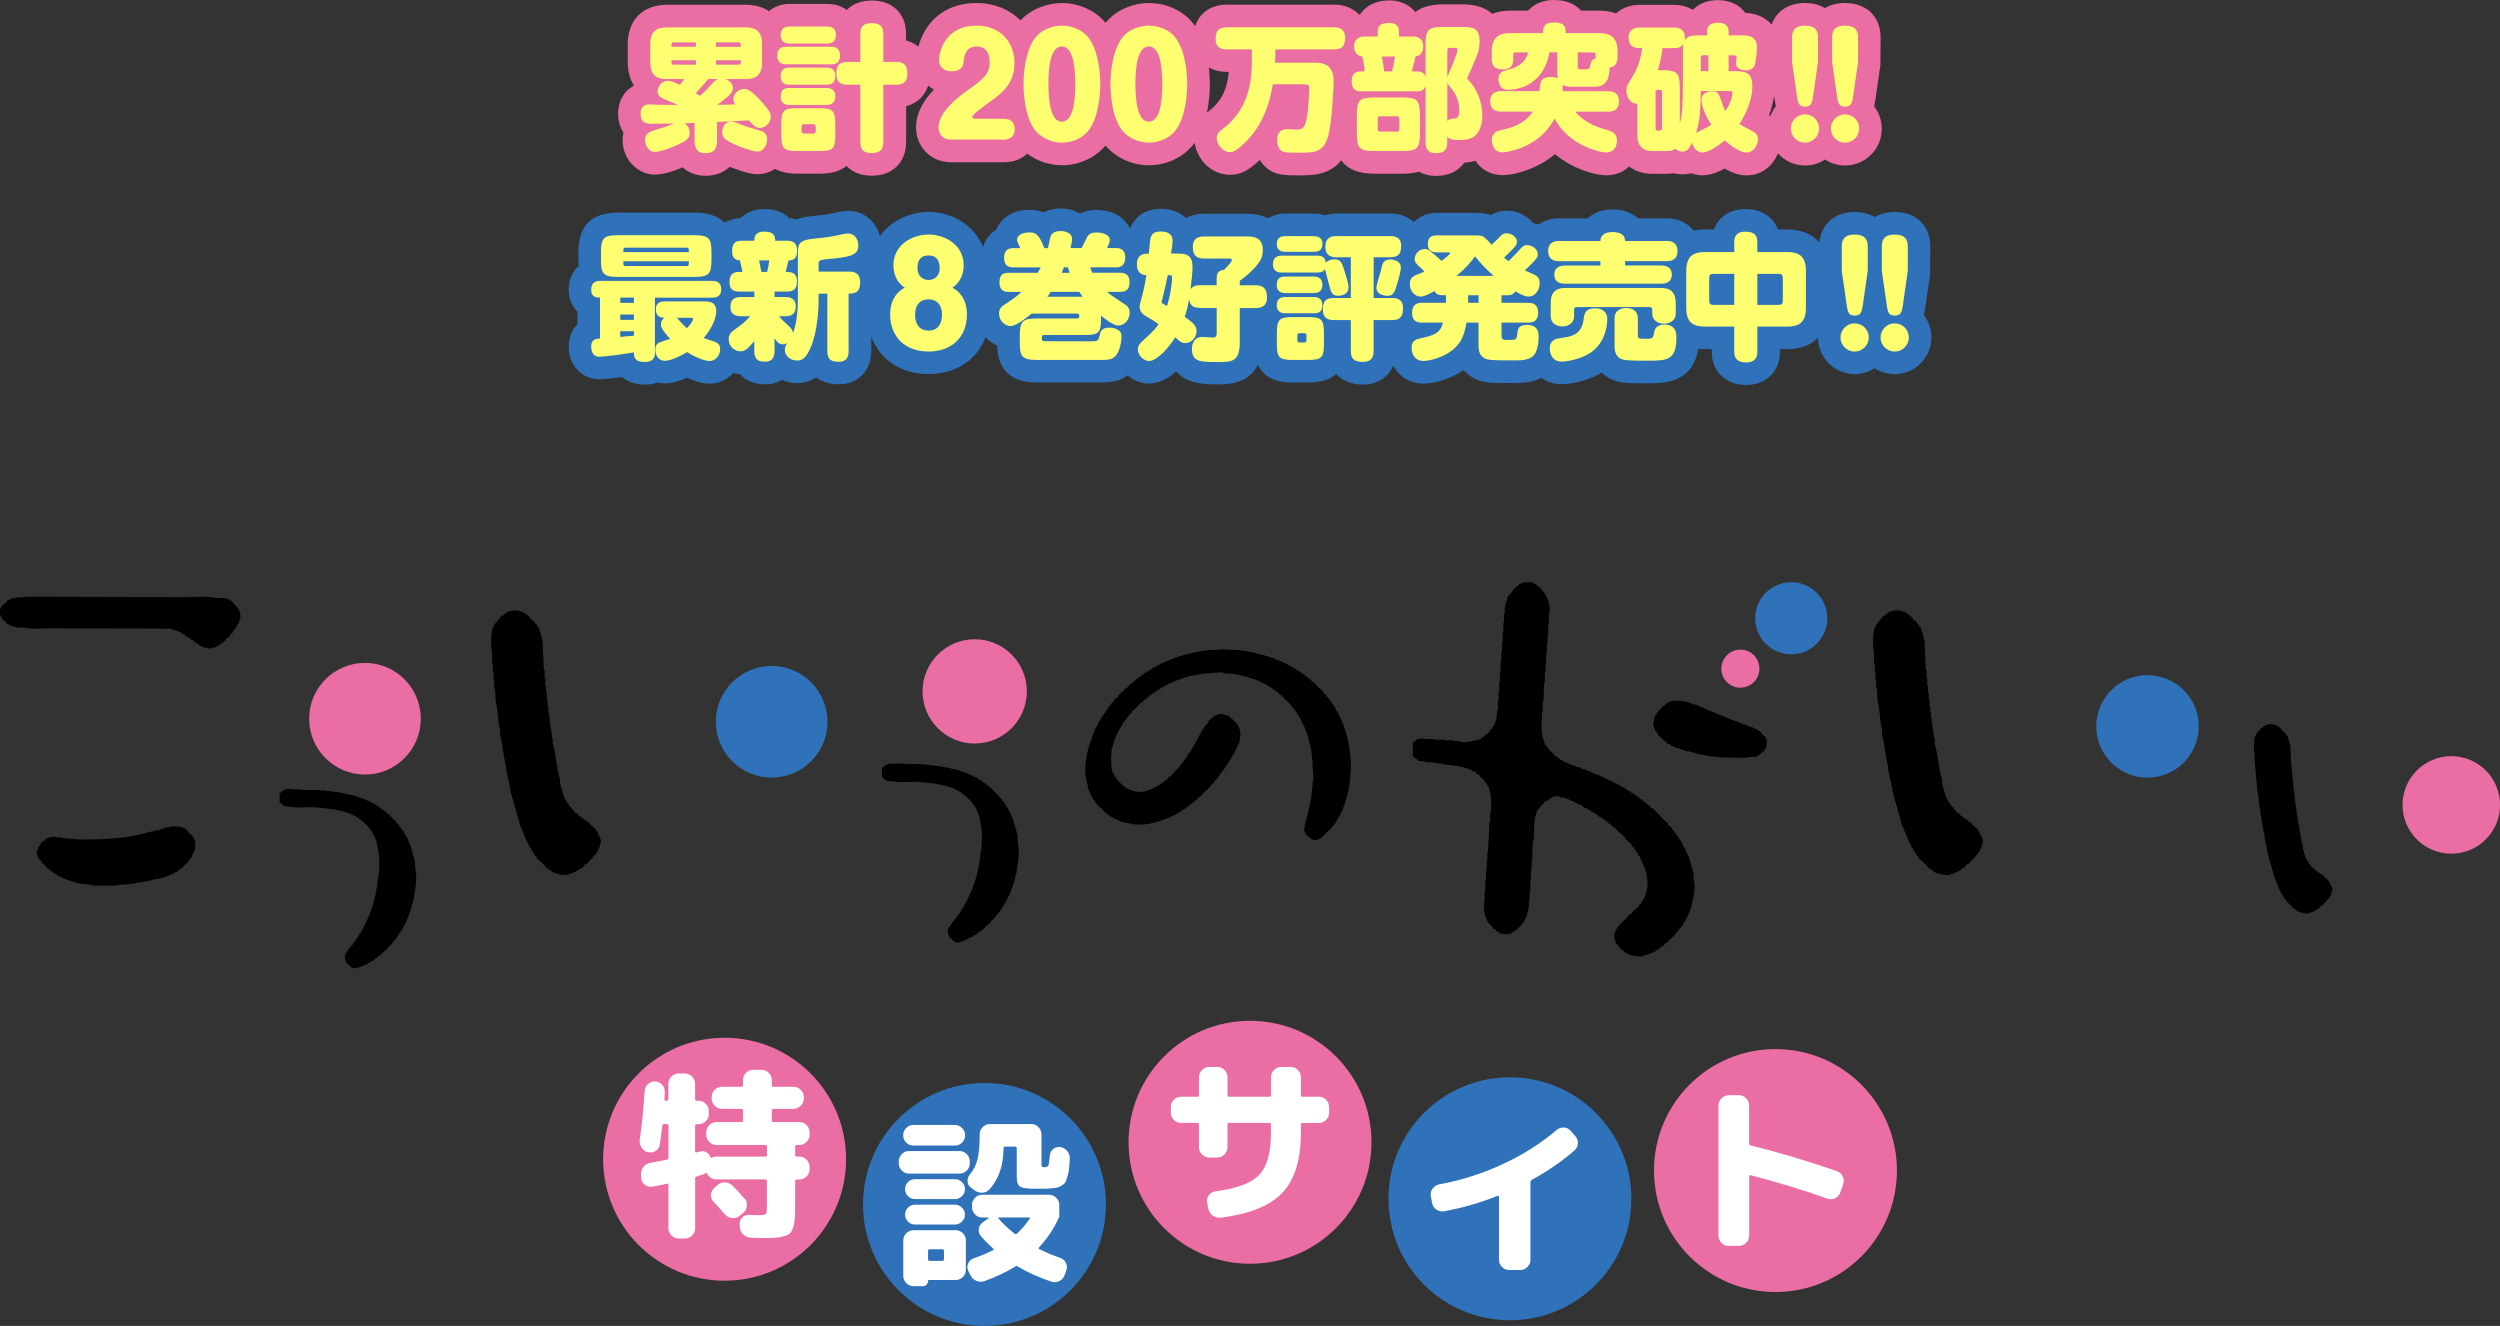 <?xml version="1.0" encoding="UTF-8"?>
<svg id="_レイヤー_2" data-name="レイヤー 2" xmlns="http://www.w3.org/2000/svg" viewBox="0 0 442.49 234.68">
  <rect x="0" y="0" width="442.49" height="234.68" fill="#333333" stroke="none"/>
  <defs>
    <style>
      .cls-1 {
        fill: #2f72b9;
      }

      .cls-1, .cls-2, .cls-3, .cls-4, .cls-5 {
        stroke-width: 0px;
      }

      .cls-2 {
        fill: #ea6da4;
      }

      .cls-3 {
        fill: #000;
        fill-rule: evenodd;
      }

      .cls-4 {
        fill: #fff;
      }

      .cls-5 {
        fill: #fdff71;
      }
    </style>
  </defs>
  <g id="_レイヤー_1-2" data-name="レイヤー 1">
    <g>
      <path class="cls-2" d="M331.72,18.8c.07-.27.13-.57.18-.88l-1.22-.19s0,0-.01-.01l1.23.19.92-6.35.04-4.92c0-3.71-2.48-6.11-6.33-6.11-1.35,0-2.53.32-3.5.9-.98-.58-2.2-.9-3.59-.9-2.89,0-5.04,1.47-5.87,3.82-.96-1.13-2.46-1.96-4.66-2.08-1.02-1.41-2.73-2.25-4.85-2.25-1.86,0-3.4.63-4.44,1.73-.93-.57-2.06-.89-3.33-.89h-6.1c-1.67,0-3.1.55-4.14,1.5-.89-.32-1.91-.49-3.04-.49h-3.19c-.96-1.1-2.51-1.87-4.82-1.87-1.91,0-3.49.7-4.53,1.87h-3.1c-1.23,0-2.32.2-3.26.58-1.09-1.01-2.77-1.68-5.33-1.68h-3.29c-2.17,0-3.82.45-4.98,1.37-1.02-1.29-2.65-2.07-4.59-2.07-2.54,0-4.22,1.02-5.15,2.44-.08,0-.15.03-.23.05-1.06-1.1-2.59-1.74-4.4-1.74h-18.99c-2.82,0-4.84,1.45-5.61,3.83-.01-.02-.02-.04-.04-.07-2.06-2.99-5.55-4.05-8.14-4.05-2.41,0-5.59.95-7.69,3.51-2.09-2.56-5.28-3.51-7.7-3.51-2.27,0-5.26.83-7.35,3.08-1.91-1.93-4.62-3.08-7.77-3.08-6.3,0-9.37,4.11-10.29,7.73-.62-.5-1.35-.89-2.19-1.1v-1.15c0-3.6-2.38-5.92-6.06-5.92-1.86,0-3.39.6-4.44,1.67-.88-.66-2.04-1.07-3.51-1.07h-6.55c-1.49,0-2.75.48-3.71,1.28-1.11-.73-2.53-1.13-4.19-1.13h-13.8c-4.32,0-7,2.67-7,6.98v3.17c0,1.64.39,3.04,1.1,4.15-1.73.92-2.81,2.71-2.81,4.97,0,1.13.28,2.33.95,3.35-.12.53-.15.99-.15,1.33,0,3.37,2.58,6.11,5.75,6.11,1.57,0,3.59-.73,4.88-1.28,1.1,1.01,2.56,1.49,4,1.49,1.79,0,3.27-.57,4.33-1.59.15.06.29.11.42.17l.12.04c1.61.6,3.05,1.1,4.35,1.1,1.22,0,2.26-.36,3.12-.95,1.04.56,2.34.86,3.96.86h3.94c2.06,0,3.65-.45,4.77-1.37.96,1.03,2.43,1.73,4.52,1.73,3.6,0,6.02-2.39,6.02-5.94v-6.36c1.91-.48,3.3-1.8,3.91-3.65.31.26.64.5,1,.7-2.1,2.21-3.16,4.46-3.16,6.71,0,2.99,2.2,6.16,6.28,6.16h9.19c1.84,0,3.24-.6,4.22-1.52,1.72,1.29,3.9,2.05,6.15,2.05,3.03,0,5.91-1.34,7.7-3.5,1.81,2.17,4.69,3.5,7.69,3.5,3.25,0,6.35-1.54,8.09-3.98.42,2.88,2.84,5.67,6.3,5.67,1.94,0,3.35-.92,5-2.41.08-.07.15-.14.23-.21.18.29.38.57.63.84,1.66,1.88,3.61,1.88,6.29,1.88,2.24,0,5.39,0,7.5-2.67,1.13,1.61,3.08,2.38,5.91,2.38h4.9c1.12,0,2.1-.12,2.95-.36.85.48,1.86.75,2.98.75,2.25,0,4.01-.86,5.04-2.35.84-.05,1.46-.18,1.97-.32.98,1.47,2.6,2.53,4.81,2.53,1.44,0,3.96-.55,6.36-1.79,1.14-.59,2.09-1.25,2.89-1.93,3.29,2.73,7.24,3.75,9.11,3.75,1.7,0,3.05-.62,4.03-1.56,1.69,1.29,3.48,1.3,4.59,1.3h1.27c.64,0,1.32,0,2.03-.11.89.25,2.15.27,3.08,0,1.71.67,3.66.46,5.93-.84,1.39.83,2.66,1.22,3.9,1.22,2.72,0,4.68-1.76,5.53-3.9,1.19,1.32,2.9,2.15,4.81,2.15,1.31,0,2.52-.39,3.54-1.06,1.02.67,2.24,1.06,3.54,1.06,3.58,0,6.5-2.91,6.5-6.5,0-1.48-.5-2.85-1.34-3.94ZM314.02,17l.12.89c.05.32.11.62.18.89-.41.54-.74,1.14-.98,1.79-.07-.07-.14-.14-.22-.2.41-1.08.72-2.23.89-3.38ZM213.97,19.67c-.1.07-.22.17-.35.27.44-2.08.52-4,.52-5.07,0-.79-.05-1.81-.18-2.94.9.51,1.97.79,3.17.79h.36c-.22,2.56-1.02,5.04-3.53,6.94Z"/>
      <g>
        <path class="cls-5" d="M128.34,13.98c.79.26,1.39.86,1.39,1.63,0,.36-.12.72-.67,1.25-.38.36-.91.82-2.11,1.7,2.35-.05,2.62-.05,3.17-.07-.14-.22-.31-.48-.31-.96,0-1.08,1.1-1.78,1.9-1.78.6,0,1.22.14,3.38,2.59,1.22,1.39,1.34,1.8,1.34,2.33,0,1.15-1.06,1.97-1.9,1.97-.72,0-1.06-.34-1.99-1.34-2.54.14-2.83.17-5.62.29v3.22c0,1.61-.55,2.3-2.11,2.3-1.85,0-1.87-1.68-1.87-2.3v-3.05l-1.73.05c.67.48.86,1.22.86,1.7,0,1.15-.72,1.49-2.5,2.28-1.9.84-3.17,1.1-3.65,1.1-1.08,0-1.75-1.08-1.75-2.11,0-1.22.96-1.51,1.56-1.7,1.78-.53,1.97-.6,3.58-1.22-2.28.05-3.29.05-3.84.05-.84,0-2.09,0-2.09-1.8,0-1.63,1.2-1.63,1.63-1.63.14,0,.89.05,1.06.05.62,0,.96.02,3.94.05-.43-.17-1.68-.7-2.28-.96-.67-.31-1.34-.6-1.34-1.44s.72-1.87,1.85-1.87c.53,0,1.01.19,2.09.7.22-.24.62-.74.82-1.01h-3.05c-1.9,0-3-.65-3-3v-3.17c0-2.33,1.1-2.98,3-2.98h13.8c1.87,0,2.98.65,2.98,2.98v3.17c0,2.35-1.08,3-2.98,3h-3.55ZM118.85,8.27h4.32v-.77h-3.96c-.24,0-.36.14-.36.38v.38ZM118.85,10.67v.41c0,.22.12.36.36.36h3.96v-.77h-4.32ZM125.34,13.98c-.96,1.22-1.63,1.9-2.21,2.52.34.19.46.26.77.46.94-.82,1.44-1.39,2.26-2.28.12-.12.48-.53.94-.7h-1.75ZM131.12,8.27v-.38c0-.24-.12-.38-.36-.38h-4.03v.77h4.39ZM131.12,10.67h-4.39v.77h4.03c.24,0,.36-.14.36-.36v-.41ZM129.42,21.5c.36,0,.43.02,2.16.7.62.24.84.31,2.69.84.67.19,1.51.43,1.51,1.63,0,.79-.48,2.16-1.75,2.16-.72,0-2.23-.58-3.07-.89-2.45-.96-3.14-1.49-3.14-2.47,0-1.22.74-1.97,1.61-1.97Z"/>
        <path class="cls-5" d="M147.06,8.27c.46,0,1.61,0,1.61,1.56,0,1.42-.91,1.56-1.61,1.56h-7.87c-.41,0-1.61,0-1.61-1.56s1.13-1.56,1.61-1.56h7.87ZM146.34,4.7c.43,0,1.61,0,1.61,1.49,0,1.39-.98,1.51-1.61,1.51h-6.55c-.41,0-1.61,0-1.61-1.49,0-1.39.98-1.51,1.61-1.51h6.55ZM146.24,11.97c.46,0,1.61,0,1.61,1.51,0,1.37-.91,1.51-1.61,1.51h-6.46c-.46,0-1.61,0-1.61-1.49,0-1.39.91-1.54,1.61-1.54h6.46ZM146.24,15.57c.41,0,1.61.02,1.61,1.49s-1.15,1.51-1.7,1.51h-6.36c-.41,0-1.61,0-1.61-1.49s1.03-1.51,1.61-1.51h6.46ZM147.85,23.9c0,2.38-.38,2.83-2.81,2.83h-3.94c-2.4,0-2.81-.43-2.81-2.83v-1.92c0-2.42.38-2.83,2.83-2.83h3.86c2.42,0,2.86.38,2.86,2.83v1.92ZM144.37,22.36c0-.22-.14-.38-.38-.38h-1.73c-.24,0-.38.17-.38.38v.89c0,.24.14.38.38.38h1.73c.24,0,.38-.14.38-.38v-.89ZM158.63,10.96c.65,0,1.97.07,1.97,1.99,0,1.39-.55,2.04-1.97,2.04h-2.28v10.15c0,1.27-.5,1.94-2.02,1.94-1.13,0-2.06-.26-2.06-1.94v-10.15h-2.3c-.98,0-1.94-.29-1.94-1.94,0-1.18.29-2.09,1.94-2.09h2.3v-4.94c0-1.01.26-1.92,2.02-1.92,1.39,0,2.06.48,2.06,1.92v4.94h2.28Z"/>
        <path class="cls-5" d="M168.39,24.71c-2.26,0-2.28-1.99-2.28-2.16,0-2.76,3.67-5.5,4.87-6.36,3.19-2.3,4.18-3,4.18-5.21,0-1.92-.96-2.76-2.26-2.76-2.14,0-2.28,1.92-2.4,3.1-.05.6-.72,1.3-2.02,1.3-1.1,0-2.26-.48-2.26-2.02,0-1.63,1.2-6.07,6.6-6.07,4.1,0,6.74,2.78,6.74,6.65,0,3.53-2.16,5.23-3.89,6.5-2.06,1.49-3.58,2.62-3.58,3.05,0,.26.43.29.55.29h4.92c.46,0,2.04,0,2.04,1.82s-1.51,1.87-2.04,1.87h-9.19Z"/>
        <path class="cls-5" d="M192.8,6.86c1.87,2.69,1.94,7.03,1.94,8.02,0,1.37-.17,5.54-1.94,8.04-.96,1.37-2.83,2.33-4.85,2.33s-3.94-1.06-4.85-2.33c-1.8-2.52-1.94-6.77-1.94-8.04,0-1.01.07-5.3,1.94-8.02,1.3-1.87,3.67-2.33,4.85-2.33,1.54,0,3.7.65,4.85,2.33ZM185.57,14.87c0,2.47.26,6.67,2.35,6.67,1.82,0,2.4-2.93,2.4-6.67,0-3.38-.5-6.65-2.38-6.65s-2.38,3.24-2.38,6.65Z"/>
        <path class="cls-5" d="M208.19,6.86c1.87,2.69,1.94,7.03,1.94,8.02,0,1.37-.17,5.54-1.94,8.04-.96,1.37-2.83,2.33-4.85,2.33s-3.94-1.06-4.85-2.33c-1.8-2.52-1.94-6.77-1.94-8.04,0-1.01.07-5.3,1.94-8.02,1.3-1.87,3.67-2.33,4.85-2.33,1.54,0,3.7.65,4.85,2.33ZM200.97,14.87c0,2.47.26,6.67,2.35,6.67,1.82,0,2.4-2.93,2.4-6.67,0-3.38-.5-6.65-2.38-6.65s-2.38,3.24-2.38,6.65Z"/>
        <path class="cls-5" d="M225.7,10.84c0,.07,0,.12-.02.26h7.06c1.08,0,3.31.07,3.31,3.22,0,.48-.24,7.75-1.08,10.13-.89,2.57-2.38,2.57-5.09,2.57-2.33,0-2.86-.02-3.31-.55-.38-.41-.53-1.08-.53-1.63,0-1.97,1.42-1.97,1.82-1.97.26,0,1.49.07,1.73.07,1.15,0,1.51-.53,1.85-2.93.1-.79.31-3.67.31-4.42,0-.38-.19-.67-.65-.67h-5.81c-.46,2.71-1.51,7.22-5.26,10.63-1.51,1.37-1.94,1.37-2.3,1.37-1.42,0-2.38-1.44-2.38-2.54,0-.67.34-1.01,1.01-1.51,4.8-3.62,5.21-8.71,5.21-12.14v-1.99h-4.44c-.48,0-1.97,0-1.97-1.82,0-1.51.62-2.09,1.97-2.09h18.99c.48,0,1.97.02,1.97,1.85,0,1.49-.62,2.06-1.97,2.06h-10.37l-.05,2.11Z"/>
        <path class="cls-5" d="M252.33,15.21c-.29.91-1.06.96-1.54.96h-9.89c-.89,0-1.66-.24-1.66-1.85s1.2-1.68,1.58-1.68h.7c-.02-1.03-.14-1.61-.43-2.66-1.42-.17-1.42-1.54-1.42-1.73,0-1.68,1.34-1.78,1.82-1.78h2.35v-.89c0-1.3.96-1.51,2.04-1.51.91,0,1.75.34,1.75,1.51v.89h2.5c.48,0,1.78.1,1.78,1.78,0,.74-.34,1.3-.77,1.56-.22.12-.41.14-.58.17-.12.55-.41,1.63-.67,2.66h.89c.48,0,1.25.02,1.54.96v-5.69c0-2.69.48-3.14,3.14-3.14h3.29c1.7,0,3.14,0,3.14,2.59,0,1.08-.26,1.92-.53,2.57-.24.6-.82,2.06-1.3,3.02-.05.1-.38.82-.38.86,0,.07,0,.12.1.24.1.1.55.6.65.72.79.94,1.94,3.05,1.94,5.64,0,1.8-.6,3.48-1.99,4.06-.36.14-.89.31-2.06.31-1.58,0-1.9-.22-2.16-.65v1.06c0,1.49-.7,1.92-2.06,1.92-1.63,0-1.78-1.2-1.78-1.92v-9.98ZM248.18,17.25c2.66,0,3.14.46,3.14,3.14v3.22c0,2.64-.46,3.12-3.14,3.12h-4.9c-2.66,0-3.12-.46-3.12-3.12v-3.22c0-2.66.46-3.14,3.12-3.14h4.9ZM247.68,20.97c0-.26-.14-.38-.38-.38h-3.07c-.26,0-.38.14-.38.38v1.94c0,.24.12.38.38.38h3.07c.26,0,.38-.14.38-.38v-1.94ZM244.6,10c.14.89.36,2.18.38,2.64h1.39c.1-.36.34-1.15.53-2.64h-2.3ZM256.17,13.7c.12-.41,1.8-4.13,1.8-4.87,0-.36-.26-.36-.41-.36h-1.01c-.26,0-.38.14-.38.38v4.85ZM256.17,21.43c.34-.41.77-.43,1.22-.46.34,0,.89-.02.89-1.49,0-2.14-1.01-3.36-1.75-4.27-.26-.34-.29-.41-.36-.6v6.82Z"/>
        <path class="cls-5" d="M284.63,16.14c.43,0,1.92,0,1.92,1.8,0,1.63-1.15,1.82-1.92,1.82h-5.81c1.78,2.14,4.18,2.83,5.59,3.24.82.24,1.8.55,1.8,1.85,0,.14-.02,2.14-1.92,2.14-1.37,0-6.79-1.46-9.14-6-.55,1.01-1.75,3.1-4.7,4.63-1.94,1.01-3.84,1.34-4.51,1.34-1.73,0-1.9-1.73-1.9-2.14,0-1.32.94-1.63,1.87-1.85,1.27-.29,3.86-.86,5.4-3.22h-5.62c-.79,0-1.94-.24-1.94-1.8s1.15-1.82,1.94-1.82h6.77c.07-.77.19-1.56.36-1.85.29-.46.96-.67,1.61-.67.43,0,.89.07,1.32.26-.12-.55-.12-.98-.12-1.66v-2.95h-1.37c-.38,2.09-1.42,4.56-4.03,5.86-1.1.55-2.38.79-3.24.79-.53,0-.96-.1-1.3-.48-.36-.41-.48-.96-.48-1.39,0-1.27.89-1.51,1.68-1.7,1.2-.31,3-.86,3.6-3.07h-2.26c-.26,0-.38.14-.38.38v.77c0,.98-.38,1.87-1.8,1.87-1.49,0-2.02-.62-2.02-1.94v-1.15c0-2.64,1.27-3.34,3.31-3.34h5.79v-.34c0-1.03.6-1.54,1.85-1.54,1.34,0,2.14.31,2.14,1.54v.34h5.88c2.04,0,3.31.7,3.31,3.34v.86c0,.91-.24,1.7-1.42,1.9.02.6-.14,1.68-.38,2.14-.67,1.25-1.49,1.25-3,1.25h-3.34c-.89,0-1.32-.17-1.61-.31.02.24.05.62.02,1.1h8.04ZM279.24,11.78c0,.36,0,.5.77.5,1.08,0,1.32,0,1.44-.6.14-.7.24-1.18.96-1.3v-.72c0-.26-.14-.38-.38-.38h-2.78v2.5Z"/>
        <path class="cls-5" d="M310.23,23.23c.77.41.91.94.91,1.44,0,.94-.7,2.33-2.02,2.33-1.44,0-3.55-1.9-3.84-2.14-2.04,1.66-3.31,2.14-3.98,2.14-.72,0-1.51-.58-1.82-1.73-.48.98-.86,1.56-1.7,1.56-.65,0-.98-.29-1.25-.5-.6.41-1.22.41-2.33.41h-1.27c-1.01,0-1.73,0-2.42-.7-.7-.7-.7-1.49-.7-2.45v-5.26c-1.25.14-1.94-1.22-1.94-2.26,0-.79.17-1.06,1.03-2.42.96-1.54,1.54-3.31,1.75-5.14h-.46c-.43,0-1.94,0-1.94-1.82s1.56-1.82,1.94-1.82h6.1c.41,0,1.94,0,1.94,1.82,0,.24-.02.36-.05.48.55-.91,1.46-.91,2.81-.91h1.15v-.53c0-.55,0-1.7,1.92-1.7s1.9,1.2,1.9,1.7v.53h2.4c.82,0,2.62,0,2.62,2.11,0,.48-.17,2.35-.36,3.05-.1.24-.31,1.03-1.63,1.03-.5,0-1.73-.12-1.73-1.39,0-.1.12-.84.12-.98,0-.22-.17-.29-.34-.29h-1.08v2.81h1.06c2.26,0,3.14.38,3.14,2.78,0,2.21-1.15,4.87-2.3,6.58.14.07.29.17.6.34l1.78.94ZM294.17,16.26c0-.22-.14-.36-.38-.36h-.38c-.24,0-.38.14-.38.36v6.5c0,.22.14.36.38.36h.38c.24,0,.38-.14.38-.36v-6.5ZM297.87,9.38c0-.96,0-1.18.1-1.63-.43.74-1.18.77-1.68.77h-2.04c-.12.98-.34,2.33-.79,3.91h.74c2.71,0,3.12.5,3.12,3.12v6.29c.48-1.58.55-3.89.55-7.49v-4.97ZM301.04,16.1c0,.74-.05,2.57-.19,4.25-.12,1.34-.34,2.11-.65,3.17,2.23-1.15,2.38-1.22,2.69-1.44-.74-1.15-1.73-3.05-1.73-4.34,0-1.06.77-1.58,1.9-1.58.74,0,1.01.26,1.2.65.19.38.86,2.42,1.1,2.83.67-.89,1.27-2.18,1.27-3.26,0-.19-.14-.26-.31-.26h-5.28ZM301.04,12.59h1.34v-2.81h-.98c-.24,0-.36.14-.36.38v2.42Z"/>
        <path class="cls-5" d="M321.97,22.75c0,1.39-1.13,2.5-2.5,2.5s-2.5-1.13-2.5-2.5,1.13-2.5,2.5-2.5,2.5,1.08,2.5,2.5ZM320.86,17.3c-.12.77-.24,1.58-1.34,1.58s-1.27-.62-1.42-1.58l-.91-6.31v-4.34c0-.82.14-2.11,2.26-2.11,1.7,0,2.33.72,2.33,2.11v4.34l-.91,6.31Z"/>
        <path class="cls-5" d="M329.06,22.75c0,1.39-1.13,2.5-2.5,2.5s-2.5-1.13-2.5-2.5,1.13-2.5,2.5-2.5,2.5,1.08,2.5,2.5ZM327.95,17.3c-.12.77-.24,1.58-1.34,1.58s-1.27-.62-1.42-1.58l-.91-6.31v-4.34c0-.82.14-2.11,2.26-2.11,1.7,0,2.33.72,2.33,2.11v4.34l-.91,6.31Z"/>
      </g>
      <path class="cls-1" d="M340.52,55.78c.07-.28.13-.57.18-.88l-1.22-.19s0,0-.01,0l1.23.19.92-6.35.04-4.92c0-3.71-2.48-6.11-6.33-6.11-1.35,0-2.53.32-3.5.9-.98-.58-2.2-.9-3.59-.9-3.5,0-5.92,2.15-6.22,5.41-1.26-1.49-3.21-2.32-5.72-2.32h-1.63c-.81-2.24-2.91-3.6-5.79-3.6-2.66,0-4.71,1.4-5.53,3.6h-1.55c-.73,0-1.41.08-2.04.21-1.04-1.36-2.72-2.18-4.76-2.18h-5.09c-1.04-.96-2.53-1.58-4.46-1.58s-3.39.63-4.42,1.58h-5.03c-1.44,0-2.69.41-3.67,1.11-.33-.12-.67-.22-1.01-.28-1.07-1.32-2.76-2.18-4.66-2.18-1.19,0-2.11.36-2.79.79-.91-.36-1.82-.4-2.77-.4h-6.74c-1.7,0-3.12.61-4.11,1.63-1.04-.95-2.47-1.51-4.16-1.51h-9.53c-.73,0-1.42.11-2.05.3-.61-.2-1.27-.3-1.99-.3h-4.94c-1.21,0-2.29.31-3.16.85-.94-.5-2.17-.82-3.78-.82h-7.54c-1.19,0-2.27.28-3.16.78-1.07-1.04-2.62-1.65-4.45-1.65-3.03,0-4.74,1.63-5.47,3.48-.02-.01-.04-.03-.07-.04-.91-1.97-3.12-3.25-5.9-3.25-1.1,0-2.07.22-2.9.65-1.34-.79-2.72-.91-3.43-.91-1.15,0-2.19.25-3.06.72-.7-.3-1.53-.48-2.51-.48-2.82,0-5.03,1.42-5.82,3.54-1.14.66-1.95,1.72-2.35,3.06-1.49-3.95-5.61-6.22-9.63-6.22-3.31,0-6.69,1.55-8.61,4.3-.65-2.61-2.88-4.49-5.6-4.49-.5,0-1.08.07-1.9.24l-.15.03c-.75.17-1.45.32-2.09.41l-.1.02c-.33.05-1.29.15-1.93.21l-.61.06c-.87.09-1.66.27-2.34.53-.42-.11-.86-.18-1.32-.2-.95-.96-2.38-1.62-4.44-1.62-1.71,0-3.16.59-4.18,1.61-1.09.04-2.04.33-2.85.8-1.17-1.2-2.96-1.78-5.42-1.78h-13.3c-4.87,0-7.14,2.26-7.14,7.12v1.15c0,.41.02.79.05,1.16-1.12.99-1.77,2.46-1.77,4.21,0,1.4.5,2.85,1.56,3.89v2.25c-1.11,1.07-1.56,2.54-1.56,3.92,0,3.31,2.33,5.8,5.42,5.8.71,0,2.38-.18,4.01-.39,1.14.94,2.64,1.33,4.08,1.33.8,0,1.55-.13,2.21-.37.43.1.89.16,1.36.16,1.29,0,2.72-.49,3.86-1,1.17.54,2.65,1.05,4.03,1.05,1.61,0,3.09-.72,4.16-1.86.37.08.76.14,1.15.15,1.03,1.16,2.59,1.83,4.52,1.83,1.13,0,2.15-.28,3-.79.8.37,1.7.57,2.64.57,1.42,0,2.52-.44,3.36-1.03.95.76,2.26,1.24,4.03,1.24,3.37,0,5.73-2.42,5.73-5.9v-2.59c1.45,4.07,5.21,6.68,10.14,6.68s8.61-2.56,10.09-6.55c.58.64,1.27,1.17,2.05,1.52.06,2.14.67,6.52,6.95,6.52h10.99c1.43,0,2.38,0,3.64-.44.56-.21,1.06-.49,1.5-.83,1.05.9,2.38,1.46,3.8,1.46,1.84,0,3.49-.96,4.83-2.16,1.89,2.31,5.45,2.31,7.26,2.31,1.69,0,5.54-.02,7.18-3.52.95,2.16,2.98,3.19,6.19,3.19h2.64c2.24,0,3.9-.5,5.03-1.52,1.08,1.2,2.71,1.88,4.74,1.88,2.52,0,4.47-1.3,5.36-3.35,1.02,1.93,2.99,3.18,5.36,3.18,1.46,0,4.01-.57,6.17-1.82.33-.2.65-.4.94-.6.41.51.96.99,1.66,1.39l.09.05c1.58.85,2.76.88,7.01.88,1.26,0,3.25,0,5-.93.98.71,2.2,1.13,3.55,1.13s4.54-.44,7.12-2.08c.42.44.92.81,1.48,1.1,1.61.83,3.15.83,6.54.83,2.92,0,8.12-.02,9.05-6.13.4.05.81.08,1.24.08h1.16v.44c0,3.47,2.49,5.9,6.06,5.9s6.02-2.42,6.02-5.9v-.44h1.26c2.35,0,4.21-.72,5.47-2.03.03,3.56,2.93,6.45,6.49,6.45,1.31,0,2.52-.39,3.54-1.06,1.02.67,2.24,1.06,3.54,1.06,3.58,0,6.5-2.91,6.5-6.5,0-1.48-.5-2.85-1.34-3.94Z"/>
      <g>
        <path class="cls-5" d="M115.92,62.39c0,.48,0,1.68-1.78,1.68-1.92,0-1.92-.98-1.94-1.7-1.94.36-5.4.77-6.14.77-.82,0-1.42-.6-1.42-1.8s.72-1.37,1.56-1.44v-7.22c-.53,0-1.56-.02-1.56-1.39,0-1.56,1.22-1.58,1.63-1.58h19.73c.5,0,1.66.05,1.66,1.49,0,1.25-.84,1.49-1.66,1.49h-10.08v9.72ZM125.93,45.9c0,2.66-.46,3.12-3.12,3.12h-13.3c-2.66,0-3.14-.43-3.14-3.12v-1.15c0-2.66.46-3.12,3.14-3.12h13.3c2.64,0,3.12.46,3.12,3.12v1.15ZM112.2,52.67h-2.42v.94h2.42v-.94ZM112.2,55.67h-2.42v.94h2.42v-.94ZM109.78,59.63c.94-.07,1.92-.17,2.42-.22v-.79h-2.42v1.01ZM121.92,44.63v-.41c0-.24-.12-.38-.36-.38h-10.87c-.24,0-.36.14-.36.38v.41h11.59ZM121.92,46.24h-11.59v.46c0,.24.12.38.36.38h10.87c.24,0,.36-.14.36-.38v-.46ZM124.3,53.34c1.2,0,2.47,0,2.47,1.75,0,.94-.48,2.69-2.21,4.73.43.17,1.08.38,1.54.53.74.22,1.37.5,1.37,1.46,0,1.13-.89,2.09-1.85,2.09-1.01,0-2.83-.82-4.01-1.58-.96.62-2.88,1.54-3.89,1.54-1.25,0-1.73-1.01-1.73-1.97s.53-1.22.96-1.37c.22-.1,1.42-.43,1.68-.55-.5-.48-.98-1.13-1.2-1.42-.38-.53-.46-.79-.46-1.1,0-.34.12-.86.65-1.2-.5-.02-1.54-.07-1.54-1.51s1.25-1.39,1.61-1.39h6.6ZM119.74,56.25c.22.14.43.41.67.67.41.46.82.89,1.18,1.18.82-.89,1.08-1.44,1.08-1.63,0-.22-.19-.22-.48-.22h-2.45Z"/>
        <path class="cls-5" d="M141.23,44.84c0-1.46.07-2.3,2.54-2.57.43-.05,2.38-.24,2.78-.31.84-.12,1.68-.31,2.54-.5.12-.02.7-.14,1.03-.14,1.1,0,1.8,1.03,1.8,2.09,0,1.82-1.37,2.09-5.9,2.5-.96.1-1.13.34-1.13.65v1.51h5.38c1.03,0,1.97.31,1.97,1.82s-.48,2.09-2.04,2.09v10.15c0,.98-.31,1.9-1.73,1.9-1.32,0-2.04-.34-2.04-1.9v-10.15h-1.54v1.06c0,3.48-.62,7.06-1.66,9.02-.72,1.39-1.27,1.75-2.16,1.75-1.25,0-2.16-.89-2.16-1.9,0-.48.17-.77.41-1.18-.38.22-.65.22-.77.22-.72,0-1.06-.5-1.46-1.06v2.23c0,.67-.12,1.9-1.66,1.9-1.22,0-1.92-.38-1.92-1.9v-1.75c-.94,1.1-1.56,1.82-2.4,1.82-1.1,0-2.14-.89-2.14-2.16,0-.55.19-1.08,1.08-1.7,1.08-.77,1.7-1.22,2.74-2.35h-1.58c-.43,0-1.92,0-1.92-1.61,0-1.2.5-1.8,1.92-1.8h2.3v-.96h-2.47c-.72,0-1.92,0-1.92-1.66s.89-1.82,1.87-1.82h.41c-.07-.48-.1-.62-.43-2.04-1.1-.02-1.39-.82-1.39-1.58,0-1.51.6-1.9,1.75-1.9h2.18c0-.43,0-1.61,1.73-1.61,1.37,0,1.97.41,1.97,1.61h2.09c.5,0,1.78,0,1.78,1.73,0,1.08-.31,1.75-1.51,1.75-.07.34-.46,1.75-.5,2.04.84,0,1.99,0,1.99,1.68s-.98,1.8-1.9,1.8h-2.06v.96h1.85c.43,0,1.9,0,1.9,1.61,0,1.2-.5,1.8-1.9,1.8h-1.06c.58.7.91.98,1.8,1.8.26.26.6.58.67,1.13.34-.82.86-2.78.86-5.9v-8.16ZM135.78,48.13c.24-1.13.29-1.32.38-2.04h-1.8c.05.34.36,1.82.41,2.04h1.01Z"/>
        <path class="cls-5" d="M158.13,46.98c0-3.74,3.43-5.47,6.22-5.47s6.22,1.73,6.22,5.47c0,1.92-.94,3.29-2.02,3.94.79.38,2.59,1.61,2.59,4.75,0,4.08-2.78,6.55-6.79,6.55s-6.79-2.47-6.79-6.55c0-3.19,1.85-4.39,2.59-4.75-1.08-.65-2.02-2.02-2.02-3.94ZM161.97,55.69c0,2.09,1.15,2.83,2.38,2.83,1.61,0,2.38-1.13,2.38-2.9,0-1.56-.84-2.64-2.38-2.64-1.3,0-2.38.77-2.38,2.71ZM162.38,47.41c0,1.61,1.1,2.14,1.97,2.14.79,0,1.97-.43,1.97-2.16,0-.67-.19-2.18-1.97-2.18s-1.97,1.49-1.97,2.21Z"/>
        <path class="cls-5" d="M198.27,48.28c.43,0,1.66,0,1.66,1.68s-1.18,1.7-1.66,1.7h-2.3c.67.6.77.67,3.07,2.18.31.19.91.58.91,1.54s-.7,2.23-2.06,2.23c-.82,0-2.23-1.1-3.02-1.75v.6c0,2.45-.41,2.83-2.83,2.83h-7.27c-.36,0-.36.26-.36.62,0,.24,0,.46.41.48.22.02,7.3.02,8.11.02,1.22,0,1.46,0,1.68-.96.14-.72.31-1.46,1.75-1.46.77,0,1.42.24,1.78.58.29.26.36.65.36,1.06,0,.05-.05,3.24-1.8,3.89-.55.19-1.03.19-2.26.19h-10.99c-2.74,0-2.95-.82-2.95-3.12v-1.1c0-2.66.46-3.12,3.12-3.12h7.03c.38,0,.38-.29.38-.5s-.14-.36-.38-.36h-8.06c-.5.41-2.64,2.21-3.72,2.21-.91,0-2.04-.86-2.04-2.23,0-.82.38-1.18.94-1.56,1.68-1.1,2.02-1.32,3.02-2.26h-2.23c-.48,0-1.66,0-1.66-1.68s.98-1.7,1.66-1.7h5.09c.31-.5.41-.7.55-.96h-4.82c-.46,0-1.66,0-1.66-1.68s1.15-1.73,1.66-1.73h1.2c-.07-.17-.19-.36-.24-.53-.24-.55-.31-.72-.31-.91,0-1.15,1.51-1.34,2.14-1.34,1.18,0,1.75.36,2.66,2.78h.65c.14-.65.38-1.78.43-1.97.1-.29.38-1.06,1.82-1.06.41,0,.98.1,1.44.38.58.36.58.86.58,1.08,0,.48-.22,1.27-.29,1.56h1.97c.19-.29.86-1.78,1.03-2.04.36-.53.79-.72,1.61-.72.72,0,2.35.22,2.35,1.34,0,.43-.22.86-.48,1.42h1.56c.46,0,1.66,0,1.66,1.68s-1.18,1.73-1.66,1.73h-4.54c.1.29.19.55.38.96h4.94ZM191.64,52.52c-.12-.14-.24-.29-.62-.86h-5.02c-.19.29-.34.48-.62.86h6.26ZM189.32,48.28c-.14-.41-.19-.6-.31-.96h-.7c-.1.26-.14.38-.41.96h1.42Z"/>
        <path class="cls-5" d="M212.39,54.49c-1.1,0-1.78-.36-1.92-1.51-.17.91-.34,1.78-.77,3.1,1.54,1.06,2.09,1.66,2.09,2.54,0,.98-.84,2.11-1.99,2.11-.65,0-.91-.26-1.8-1.01-1.13,1.82-3.22,4.18-4.63,4.18-.86,0-1.97-.94-1.97-2.04,0-.65.29-1.01.79-1.46,2.14-1.92,2.52-2.5,2.88-3.02-.72-.53-1.01-.7-2.04-1.3-.6-.36-1.32-.77-1.32-1.82,0-.26.05-.41.38-1.63.41-1.51.74-3.34.82-3.91-.48-.05-1.68-.14-1.68-1.99s1.49-1.85,2.11-1.85c.19-2.14.22-2.28.29-2.69.22-1.08,1.08-1.22,1.85-1.22.55,0,2.06.1,2.06,1.63,0,.41-.05.86-.26,2.28h1.32c1.37,0,2.47.29,2.47,2.38,0,1.06-.22,2.86-.36,3.96.41-.62.98-.74,1.68-.74h2.95v-1.15c0-.89.24-1.46,1.32-1.58.38-.38,1.37-1.37,1.37-1.75,0-.22-.19-.24-.62-.24h-4.32c-1.1,0-1.97-.36-1.97-2.04,0-1.87,1.51-1.87,1.97-1.87h7.54c1.32,0,2.88.17,2.88,2.42,0,1.13-.38,1.87-1.06,2.69-.86,1.06-1.92,1.94-3.02,2.74v.79h2.74c1.3,0,2.09.46,2.09,2.14,0,1.9-1.56,1.9-2.09,1.9h-2.74v6.05c0,3.48-1.39,3.5-3.96,3.5-3,0-4.51-.02-4.51-2.35,0-.91.38-1.42.65-1.68.34-.34.74-.41,1.39-.41.22,0,1.34.1,1.58.1.29,0,.77,0,.77-.79v-4.42h-2.95ZM206.68,48.71c-.24,1.27-.26,1.32-.98,4.34-.02.07-.1.31-.1.41,0,.17.17.26.31.34.14.07.19.1.65.36.46-1.46.89-3.65.89-5.14,0-.22-.12-.31-.34-.31h-.43Z"/>
        <path class="cls-5" d="M226.92,48.25c-.43,0-1.61,0-1.61-1.49,0-1.39.98-1.51,1.61-1.51h6.17c.55,0,1.46.05,1.58,1.27.36-.46,1.08-.62,1.54-.62,1.1,0,1.3.62,1.78,2.11.24.74.7,2.23.7,2.83,0,1.51-1.63,1.51-1.92,1.51-1.06,0-1.22-.74-1.54-1.99-.1-.43-.62-2.35-.72-2.74-.36.55-.77.62-1.42.62h-6.17ZM232.51,41.8c.46,0,1.56.05,1.56,1.39,0,1.25-.91,1.39-1.56,1.39h-4.94c-.48,0-1.58-.05-1.58-1.37s.94-1.42,1.58-1.42h4.94ZM232.48,48.95c.41,0,1.58.02,1.58,1.46,0,1.34-.96,1.46-1.58,1.46h-4.92c-.41,0-1.58,0-1.58-1.44s.98-1.49,1.58-1.49h4.92ZM232.48,52.57c.38,0,1.58,0,1.58,1.44s-1.01,1.44-1.58,1.44h-4.92c-.38,0-1.58,0-1.58-1.44,0-1.34,1.01-1.44,1.58-1.44h4.92ZM234.33,60.88c0,2.42-.41,2.83-2.86,2.83h-2.64c-2.42,0-2.83-.41-2.83-2.83v-1.9c0-2.42.41-2.86,2.83-2.86h2.64c2.42,0,2.86.41,2.86,2.86v1.9ZM231.24,59.34c0-.22-.12-.36-.36-.36h-.87c-.26,0-.38.14-.38.36v.91c0,.22.12.36.38.36h.87c.24,0,.36-.14.36-.36v-.91ZM243.12,52.74h3.27c.84,0,1.94.19,1.94,1.8,0,1.42-.41,2.11-1.94,2.11h-3.27v5.47c0,.53-.02,1.94-1.87,1.94-1.61,0-2.16-.6-2.16-1.94v-5.47h-3.03c-.84,0-1.92-.22-1.92-1.8,0-1.42.41-2.11,1.92-2.11h3.03v-7.2h-2.54c-.43,0-1.97,0-1.97-1.85s1.35-1.9,1.97-1.9h9.53c.6,0,1.92.07,1.92,1.75,0,1.34-.46,1.99-1.92,1.99h-2.95v7.2ZM243.62,50.87c0-.43.6-2.26.7-2.64.31-1.32.36-1.46.48-1.68.27-.48.82-.62,1.3-.62.82,0,1.85.41,1.85,1.39,0,.53-.31,1.8-.65,2.9-.36,1.22-.62,2.14-1.59,2.14-.31,0-2.09,0-2.09-1.49Z"/>
        <path class="cls-5" d="M265.76,52.26v1.34h4.73c.48,0,1.75.02,1.75,1.75,0,1.54-.96,1.75-1.75,1.75h-4.73v2.23c0,.84.24.84,1.34.84,1.32,0,1.35-.1,1.46-1.13.1-.79.17-1.54,1.68-1.54,2.09,0,2.09,1.46,2.09,2.23,0,.58-.12,2.06-.65,2.88-.74,1.18-2.38,1.18-3.87,1.18-4.03,0-4.49-.07-5.11-.41-1.01-.58-1.01-1.56-1.01-2.78v-3.5h-2.13c-.34,2.04-.87,4.01-3.46,5.52-1.66.96-3.53,1.27-4.15,1.27-1.46,0-2.11-1.18-2.11-2.3,0-.96.38-1.42,1.39-1.66,2.38-.55,3.74-.86,4.15-2.83h-3.7c-.53,0-1.75-.02-1.75-1.73,0-1.51.91-1.78,1.75-1.78h4.25v-1.34h-.58c-.62,0-1.1-.07-1.44-.74-.79.43-1.75.98-2.43.98-1.22,0-1.94-1.13-1.94-2.23,0-1.03.55-1.34,1.06-1.58.24-.1,1.32-.53,1.54-.62-.26-.26-.91-.89-1.05-1.01-.53-.48-.7-.72-.7-1.2,0-.89.79-1.78,1.8-1.78.48,0,.7.17,1.08.48.65.53,1.29,1.06,1.9,1.63.26-.19,1.51-1.2,1.51-1.37,0-.14-.1-.14-.38-.14h-1.97c-.38,0-1.61,0-1.61-1.49s1.1-1.51,1.61-1.51h6.74c1.15,0,1.34.05,1.8.46.36.31.51.5,1.13,1.2.7-.62,1.15-1.1,1.42-1.37.41-.43.67-.67,1.22-.67.86,0,1.85.62,1.85,1.51,0,.5-.24.77-1.06,1.61-.12.12-.84.84-1.22,1.2.31.26.65.53.79.62,1.01-1.01,1.51-1.51,1.99-2.06.5-.58.77-.79,1.3-.79.86,0,1.9.7,1.9,1.63,0,.46-.19.72-.77,1.34-.65.7-1.27,1.27-1.54,1.49.38.19,1.78.82,1.92.89.58.36.72.86.72,1.37,0,1.49-1.03,2.4-1.97,2.4-.46,0-1.01-.19-2.35-.94-.36.67-.94.7-1.44.7h-1.01ZM264.37,48.83c-1.46-1.3-2.23-2.14-3.29-3.46-.74,1.01-1.56,2.02-3.27,3.46h6.55ZM261.7,52.26h-1.85v1.34h1.85v-1.34Z"/>
        <path class="cls-5" d="M294.99,42.64c.43,0,1.92,0,1.92,1.78,0,1.66-1.22,1.8-1.92,1.8h-7.35v.77h6.36c.38,0,1.9,0,1.9,1.61,0,1.42-1.13,1.61-1.9,1.61h-16.97c-.41,0-1.92,0-1.92-1.58,0-1.42,1.13-1.63,1.92-1.63h6.24v-.77h-7.3c-.43,0-1.95,0-1.95-1.78,0-1.66,1.25-1.8,1.95-1.8h7.3c0-.98.74-1.58,2.16-1.58,1.54,0,2.21.67,2.21,1.58h7.35ZM284.48,56.51c0,.29,0,3.96-2.98,5.93-1.82,1.22-4.34,1.56-5.14,1.56-1.54,0-2.06-1.34-2.06-2.28,0-1.66,1.22-1.82,2.45-1.97,1.99-.24,3.24-1.01,3.53-3.14.14-1.08.26-2.04,2.11-2.04.82,0,2.09.34,2.09,1.94ZM296.6,55.5c0,1.2-1.03,1.8-2.06,1.8-1.22,0-2.09-.72-2.09-1.75v-.74c0-.36-.21-.46-.48-.46h-12.89c-.26,0-.48.12-.48.46v1.22c0,1.1-.96,1.75-2.04,1.75-1.18,0-2.09-.67-2.09-1.8v-1.73c0-1.1,0-2.04.65-2.64.67-.65,1.39-.65,2.64-.65h15.55c1.1,0,2.04,0,2.64.65.62.67.65,1.39.65,2.64v1.25ZM289.9,59.29c0,.67.1.67,1.63.67,1.01,0,1.08-.17,1.25-1.15.05-.31.24-1.37,1.85-1.37.87,0,1.39.31,1.75.79.24.34.34.91.34,1.46,0,4.15-1.68,4.15-5.21,4.15-3.26,0-4.06-.05-4.71-.38-.91-.48-1.03-1.51-1.03-2.16v-4.94c0-1.73,1.61-1.85,2.06-1.85.6,0,2.06.17,2.06,1.85v2.93Z"/>
        <path class="cls-5" d="M311.04,62.25c0,.5-.03,1.9-2.02,1.9-1.75,0-2.06-1.01-2.06-1.9v-4.44h-5.16c-2.06,0-3.34-.67-3.34-3.31v-6.55c0-2.64,1.27-3.34,3.34-3.34h5.16v-1.75c0-.58.07-1.85,1.92-1.85,1.61,0,2.16.6,2.16,1.85v1.75h5.26c2.06,0,3.34.7,3.34,3.34v6.55c0,2.64-1.27,3.31-3.34,3.31h-5.26v4.44ZM306.96,48.47h-3.77c-.43,0-.67.24-.67.67v4.15c0,.43.24.67.67.67h3.77v-5.5ZM311.04,53.96h3.84c.43,0,.67-.24.67-.67v-4.15c0-.43-.24-.67-.67-.67h-3.84v5.5Z"/>
        <path class="cls-5" d="M330.76,59.73c0,1.39-1.13,2.5-2.5,2.5s-2.5-1.13-2.5-2.5,1.13-2.5,2.5-2.5,2.5,1.08,2.5,2.5ZM329.66,54.28c-.12.77-.24,1.58-1.34,1.58s-1.27-.62-1.42-1.58l-.91-6.31v-4.34c0-.82.14-2.11,2.26-2.11,1.7,0,2.33.72,2.33,2.11v4.34l-.91,6.31Z"/>
        <path class="cls-5" d="M337.85,59.73c0,1.39-1.13,2.5-2.5,2.5s-2.5-1.13-2.5-2.5,1.13-2.5,2.5-2.5,2.5,1.08,2.5,2.5ZM336.75,54.28c-.12.77-.24,1.58-1.34,1.58s-1.27-.62-1.42-1.58l-.91-6.31v-4.34c0-.82.14-2.11,2.26-2.11,1.7,0,2.33.72,2.33,2.11v4.34l-.91,6.31Z"/>
      </g>
    </g>
    <g>
      <g>
        <path class="cls-3" d="M4.23,105.61c9.6.03,19.2.05,28.8.08,1.52,0,3.82-.22,5.09.14h1.74s0,.09,0,.13h.5c.04.08.08.17.12.25.17.04.33.08.5.13.12.17.25.33.37.5.71.71,1.24,1.16,1.23,2.61h-.12c-.04.25-.08.5-.13.74h-.12c0,.08,0,.17,0,.25-.08.04-.17.08-.25.12v.25s-.08,0-.12,0v.25c-.08.04-.17.08-.25.12v.25c-.12.08-.25.16-.37.25v.25c-.17.12-.33.25-.5.37v.25c-.17.12-.33.25-.5.37-.21.25-.42.5-.62.74h-.25c-.08.12-.17.25-.25.37h-.25c-.04.08-.08.16-.12.25-.17.04-.33.08-.5.12v.12c-.08,0-.17,0-.25,0v.12c-.17,0-.33,0-.5,0v.12c-.25,0-.5,0-.75,0v-.12c-.21,0-.41,0-.62,0v-.12c-.25-.08-.5-.17-.74-.25v-.12c-.08,0-.17,0-.25,0-.04-.08-.08-.17-.12-.25h-.25c-.04-.08-.08-.17-.12-.25h-.25c-.08-.12-.16-.25-.25-.37h-.25c-.04-.08-.08-.17-.12-.25-.12-.04-.25-.08-.37-.13v-.12c-.08,0-.17,0-.25,0-.04-.08-.08-.17-.12-.25h-.25c-.04-.08-.08-.17-.12-.25-.17-.04-.33-.08-.5-.13-.04-.08-.08-.17-.12-.25-.66-.21-1.32-.42-1.98-.63-2.19,0-4.39-.01-6.58-.02-4.88-.01-9.76-.03-14.65-.04-1.4,0-3.29.2-4.47-.14h-1.49s0-.09,0-.13h-.5s0-.08,0-.13h-.5s0-.08,0-.13h-.25c-.04-.08-.08-.17-.12-.25h-.25c-.04-.08-.08-.17-.12-.25-.25-.21-.5-.42-.74-.62v-.25s-.08,0-.12,0c-.12-.15-.09-.24-.25-.37v-1.12c.25-.21.11-.29.25-.5.33-.29.66-.58,1-.87.04-.08.08-.17.12-.25.17-.04.33-.08.5-.12v-.12c.46-.08.91-.16,1.37-.24h.99s0-.08,0-.12Z"/>
        <path class="cls-3" d="M30.19,146.26c1.24-.01,2,0,2.73.5.21.25.41.5.62.75.21.17.41.33.62.5v.25s.08,0,.12,0c.14.25,0,.28.25.5v.62s.16.04.12.25h-.12c0,.25,0,.5,0,.74h-.12c0,.12,0,.25,0,.37h-.12c-.04.17-.08.33-.13.5h-.12c-.04.17-.08.33-.13.5-.08.04-.17.08-.25.12v.25c-.12.08-.25.16-.37.25v.25c-.17.12-.33.25-.5.37-.21.25-.42.5-.62.74h-.25c-.08.12-.17.25-.25.37h-.25c-.04.08-.08.16-.12.25-.17.04-.33.08-.5.12-.04.08-.08.17-.12.25-.21.04-.41.08-.62.12v.12c-.08,0-.17,0-.25,0v.12c-.12,0-.25,0-.37,0v.12c-.12,0-.25,0-.37,0v.12c-.12,0-.25,0-.37,0v.12c-.54.08-1.08.16-1.61.24v.12c-.17,0-.33,0-.5,0v.12c-.21,0-.41,0-.62,0v.12c-.21,0-.41,0-.62,0v.12c-.25,0-.5,0-.75,0v.12c-.25,0-.5,0-.75,0v.12c-.29,0-.58,0-.87,0v.12c-.79.04-1.57.08-2.36.12v.12c-1.41,0-2.81,0-4.22-.01v-.12c-.87-.09-1.74-.17-2.61-.26v-.12c-.17,0-.33,0-.5,0v-.12c-.12,0-.25,0-.37,0v-.12c-.12,0-.25,0-.37,0v-.12c-.12,0-.25,0-.37,0v-.12c-.12,0-.25,0-.37,0v-.12c-.08,0-.17,0-.25,0v-.12c-.12,0-.25,0-.37,0v-.12c-.17-.04-.33-.08-.5-.13v-.12c-.17-.04-.33-.08-.5-.13-.04-.08-.08-.17-.12-.25h-.25c-.04-.08-.08-.17-.12-.25h-.25c-.04-.08-.08-.17-.12-.25h-.25c-.12-.17-.25-.33-.37-.5h-.25c-.25-.29-.49-.58-.74-.87-.12-.08-.25-.17-.37-.25v-.25c-.12-.08-.25-.17-.37-.25-.26-.38-.47-.89-.49-1.49h.12c.04-.25.08-.5.13-.74.08-.04.17-.08.25-.12v-.25c.08-.04.17-.08.25-.12v-.25c.12-.08.25-.16.37-.25v-.12c.08,0,.17,0,.25,0,.08-.12.17-.25.25-.37h.25s0-.08,0-.12h.25s0-.08,0-.12c.41-.04.83-.08,1.24-.12v.12c.37,0,.74,0,1.12,0v.12c.99.09,1.99.17,2.98.26,4.57.04,8.99-.19,12.42-1.33.33-.04.66-.08.99-.12v-.12c.33-.04.66-.08.99-.12v-.12c.12,0,.25,0,.37,0v-.12c.12,0,.25,0,.37,0v-.12c.39-.14.85,0,1.12-.25Z"/>
      </g>
      <path class="cls-3" d="M213.97,127.46c.28-.08.37-.22.56-.38v-.09h.19c.03-.06.06-.13.09-.19h.19c.03-.06.06-.13.09-.19.16-.03.31-.06.47-.09v-.09c.65-.21,1.76.18,2.07.38.03.06.06.13.09.19,1.08.73,2.27,2.07,1.69,3.85v.38c-.34.75-.69,1.5-1.03,2.26-.06.03-.13.06-.19.09-.06.19-.13.38-.19.56h-.09c-.03.09-.06.19-.09.28-.06.03-.13.06-.19.09-.03.13-.06.25-.09.38-.06.03-.13.06-.19.09v.19c-.06.03-.13.06-.19.09v.19c-.06.03-.13.06-.19.09v.19h-.09c-.03.09-.06.19-.09.28-.06.03-.13.06-.19.09v.19c-.09.06-.19.13-.28.19v.19c-.09.06-.19.13-.28.19v.19c-.09.06-.19.13-.28.19v.19c-.13.09-.25.19-.38.28v.19c-.16.13-.31.25-.47.38v.19c-.22.19-.44.38-.66.56v.19c-.31.28-.63.56-.94.85-.28.31-.56.63-.85.94h-.19c-.19.22-.38.44-.56.66h-.19c-.03.06-.06.13-.09.19h-.09c-.06.09-.13.19-.19.28h-.19c-.06.09-.13.19-.19.28h-.19c-.06.09-.13.19-.19.28h-.19c-.06.09-.13.19-.19.28h-.19c-.03.06-.06.13-.09.19h-.19c-.03.06-.06.13-.09.19h-.19c-.03.06-.06.13-.09.19h-.19c-.03.06-.06.13-.09.19-.13.03-.25.06-.38.09-.03.06-.06.13-.09.19h-.19l-.19.19h-.19v.09h-.19v.09h-.19v.09h-.19v.09h-.19v.09c-.19.06-.38.13-.56.19v.09h-.28c-1.64.72-4.31,1.42-6.49.75h-.47v-.09h-.38v-.09h-.28v-.09h-.28v-.09h-.19v-.09h-.28v-.09c-.19-.06-.38-.13-.56-.19v-.09c-.13-.03-.25-.06-.38-.09-.03-.06-.06-.13-.09-.19-.13-.03-.25-.06-.38-.09-.06-.09-.13-.19-.19-.28h-.19c-.06-.09-.13-.19-.19-.28h-.19c-.25-.28-.5-.56-.75-.85-.28-.25-.56-.5-.85-.75v-.19c-.09-.06-.19-.13-.28-.19-.03-.09-.06-.19-.09-.28-.06-.03-.13-.06-.19-.09-.03-.13-.06-.25-.09-.38-.06-.03-.13-.06-.19-.09-.03-.13-.06-.25-.09-.38h-.09c-.06-.19-.13-.38-.19-.56h-.09v-.28h-.09v-.19h-.09c-.03-.22-.06-.44-.09-.66-.95-2.72-.2-6.28.75-8.46v-.28h.09v-.19h.09v-.28h.09c.03-.13.06-.25.09-.38h.09v-.19h.09v-.28h.09v-.19h.09v-.19c.06-.03.13-.06.19-.09v-.19h.09v-.19h.09v-.19l.19-.19v-.19c.06-.03.13-.06.19-.09.03-.13.06-.25.09-.38.06-.03.13-.06.19-.09v-.19c.06-.03.13-.06.19-.09v-.19c.06-.03.13-.06.19-.09v-.19c.06-.03.13-.06.19-.09v-.19c.06-.03.13-.06.19-.09v-.19c.09-.06.19-.13.28-.19v-.19c.09-.06.19-.13.28-.19v-.19c.09-.06.19-.13.28-.19v-.19c.09-.06.19-.13.28-.19v-.09c.06-.03.13-.06.19-.09v-.19c.28-.25.56-.5.85-.75v-.19c.28-.25.56-.5.85-.75.13-.16.25-.31.38-.47h.19c.25-.28.5-.56.75-.85h.19c.13-.16.25-.31.38-.47h.19c.09-.13.19-.25.28-.38h.19c.06-.09.13-.19.19-.28.09-.03.19-.06.28-.09.03-.06.06-.13.09-.19h.19c.03-.06.06-.13.09-.19h.19c.06-.09.13-.19.19-.28h.19c.03-.06.06-.13.09-.19.13-.03.25-.06.38-.09v-.09c.09-.03.19-.06.28-.09.03-.06.06-.13.09-.19h.19v-.09h.19c.03-.06.06-.13.09-.19h.19v-.09h.19l.19-.19h.19c.03-.06.06-.13.09-.19.13-.03.25-.06.38-.09v-.09h.19v-.09c.19-.06.38-.13.56-.19v-.09h.28v-.09h.19v-.09c.13-.03.25-.06.38-.09v-.09h.28v-.09h.19v-.09h.28v-.09h.19v-.09c.19-.03.38-.06.56-.09v-.09h.19v-.09c.19-.03.38-.06.56-.09v-.09h.38v-.09h.28v-.09h.38v-.09h.38v-.09h.38v-.09h.38v-.09h.47v-.09h.47v-.09h.56v-.09h.66v-.09c.78-.03,1.57-.06,2.35-.09v-.09c.63.03,1.25.06,1.88.09,1.84.04,3.56.27,4.98.75.25.03.5.06.75.09v.09h.28v.09h.28v.09h.28v.09h.28v.09h.28v.09c.19.03.38.06.56.09v.09h.19v.09h.28v.09h.19v.09h.28v.09c.19.06.38.13.56.19v.09h.19v.09h.19v.09h.28c.03.06.06.13.09.19h.19l.19.19h.19v.09h.19l.19.19h.19c.03.06.06.13.09.19.13.03.25.06.38.09.03.06.06.13.09.19h.19c.03.06.06.13.09.19l.38.09c.03.06.06.13.09.19h.19c.06.09.13.19.19.28h.19c.03.06.06.13.09.19h.19c.03.06.06.13.09.19h.09c.03.06.06.13.09.19h.19l.28.38h.19c.16.19.31.38.47.56h.19c.28.31.56.63.85.94.28.25.56.5.85.75v.19c.19.16.38.31.56.47v.19c.13.09.25.19.38.28v.19c.09.06.19.13.28.19v.19c.06.03.13.06.19.09v.19c.09.06.19.13.28.19.03.13.06.25.09.38.06.03.13.06.19.09.03.09.06.19.09.28h.09c.03.13.06.25.09.38.06.03.13.06.19.09v.19l.19.19v.19h.09v.19h.09v.19h.09v.19h.09c.06.19.13.38.19.56h.09v.28h.09l.09.38h.09c.03.19.06.38.09.56h.09v.19h.09v.28h.09v.28h.09c.03.22.06.44.09.66h.09v.38h.09v.38h.09v.38h.09v.47h.09v.56h.09v.66c.23.82.35,3.41.09,4.32v.94h-.09v.66h-.09v.56h-.09v.47h-.09c-.03.25-.06.5-.09.75h-.09v.38h-.09v.28h-.09v.28h-.09v.38h-.09v.19h-.09c-.03.19-.06.38-.09.56h-.09v.19h-.09v.28c-.47.85-.94,1.69-1.41,2.54-.09.06-.19.13-.28.19v.19c-.13.09-.25.19-.38.28v.19c-.22.19-.44.38-.66.56-.63.63-1.2,1.5-2.44,1.5v-.09c-.16-.03-.31-.06-.47-.09-.03-.06-.06-.13-.09-.19h-.19c-.03-.06-.06-.13-.09-.19-.19-.16-.38-.31-.56-.47-.06-.19-.13-.38-.19-.56h-.09c-.1-.27.05-.72.09-.85v-.47h.09c.03-.22.06-.44.09-.66h.09v-.28h.09c.03-.22.06-.44.09-.66h.09v-.38h.09v-.38c.24-.72.34-1.69.56-2.44v-.66h.09v-.85h.09v-1.13h.09c.13-.47,0-2.57-.09-2.91v-1.13h-.09v-.75h-.09v-.66c-.28-1.1-.56-2.19-.85-3.29h-.09v-.19h-.09v-.28h-.09v-.19h-.09v-.28h-.09c-.06-.19-.13-.38-.19-.56h-.09v-.19h-.09v-.19h-.09v-.19h-.09c-.06-.19-.13-.38-.19-.56-.06-.03-.13-.06-.19-.09-.03-.13-.06-.25-.09-.38-.06-.03-.13-.06-.19-.09v-.19h-.09c-.03-.09-.06-.19-.09-.28-.06-.03-.13-.06-.19-.09v-.19l-.38-.28v-.19c-.13-.09-.25-.19-.38-.28v-.19c-.34-.31-.69-.63-1.03-.94-.25-.28-.5-.56-.75-.85h-.19c-.13-.16-.25-.31-.38-.47h-.19c-.06-.09-.13-.19-.19-.28h-.19c-.03-.06-.06-.13-.09-.19h-.19c-.06-.09-.13-.19-.19-.28-.13-.03-.25-.06-.38-.09-.03-.06-.06-.13-.09-.19l-.38-.09c-.03-.06-.06-.13-.09-.19-.19-.06-.38-.13-.56-.19v-.09h-.19v-.09h-.19v-.09c-.19-.06-.38-.13-.56-.19v-.09h-.28v-.09h-.19v-.09c-.19-.03-.38-.06-.56-.09v-.09h-.28v-.09h-.28v-.09h-.28v-.09h-.28v-.09h-.38v-.09h-.38v-.09h-.38v-.09c-.34-.03-.69-.06-1.03-.09v-.09c-.6-.03-1.19-.06-1.79-.09v-.09c-.48-.14-1.91,0-2.26.09h-1.03v.09h-.66v.09h-.56v.09h-.47v.09c-.28.03-.56.06-.85.09-.94.31-1.88.63-2.82.94v.09c-.13.03-.25.06-.38.09v.09h-.19v.09h-.28v.09c-.19.06-.38.13-.56.19v.09c-.13.03-.25.06-.38.09-.03.06-.06.13-.09.19l-.56.19c-.03.06-.06.13-.09.19-.13.03-.25.06-.38.09-.03.06-.06.13-.09.19h-.19c-.03.06-.06.13-.09.19h-.19v.09c-.09.03-.19.06-.28.09-.03.06-.06.13-.09.19h-.19c-.03.06-.06.13-.09.19h-.19c-.09.13-.19.25-.28.38h-.19l-.28.38h-.19c-.16.19-.31.38-.47.56h-.19c-.28.31-.56.63-.85.94-.28.25-.56.5-.85.75v.19c-.19.16-.38.31-.56.47v.19c-.09.06-.19.13-.28.19v.19c-.09.06-.19.13-.28.19v.19c-.09.06-.19.13-.28.19-.47.85-.94,1.69-1.41,2.54v.28h-.09v.19h-.09v.28h-.09v.28h-.09v.28h-.09v.28h-.09v.38h-.09c-.21.63-.11,1.29-.19,2.07-.03.06-.06.13-.09.19h.09c.13.71-.04,1.3.19,1.88.75,1.9,3.25,4.57,6.3,3.48v-.09c.19-.03.38-.06.56-.09v-.09c.19-.06.38-.13.56-.19v-.09h.19v-.09h.19v-.09c.13-.03.25-.06.38-.09.03-.06.06-.13.09-.19h.19c.03-.06.06-.13.09-.19h.19c.06-.09.13-.19.19-.28h.19c.06-.09.13-.19.19-.28h.19c.22-.25.44-.5.66-.75h.19c.16-.19.31-.38.47-.56.06-.03.13-.06.19-.09v-.19c.28-.25.56-.5.85-.75l.09-.28c.09-.06.19-.13.28-.19v-.19l.38-.28v-.19c.06-.03.13-.06.19-.09v-.19c.09-.06.19-.13.28-.19v-.19c.06-.03.13-.06.19-.09.03-.09.06-.19.09-.28h.09v-.19c.06-.03.13-.06.19-.09v-.19c.06-.03.13-.06.19-.09l.09-.28h.09c.03-.13.06-.25.09-.38.06-.03.13-.06.19-.09.03-.13.06-.25.09-.38.06-.03.13-.06.19-.09.06-.19.13-.38.19-.56.06-.03.13-.06.19-.09v-.19l.19-.19v-.19h.09v-.19h.09v-.19l.19-.19v-.19c.06-.03.13-.06.19-.09.06-.19.13-.38.19-.56.06-.03.13-.06.19-.09v-.19h.09v-.19c.09-.06.19-.13.28-.19v-.19h.09c.2-.24.47-.41.56-.75Z"/>
      <g>
        <path class="cls-3" d="M51.86,139.72c.64,0,1.49-.04,1.97.1.91,0,1.82,0,2.73,0v.09c.38,0,.75,0,1.13,0v.09c.28,0,.56,0,.85,0v.09c.44.03.88.07,1.32.1v.09c.16,0,.31,0,.47,0v.09c.16,0,.31,0,.47,0v.09c.16,0,.31,0,.47,0v.09c.13,0,.25,0,.38,0v.09c.13,0,.25,0,.38,0v.09c.13,0,.25,0,.38,0v.09c.22.03.44.06.66.1v.09c.09,0,.19,0,.28,0v.09c.09,0,.19,0,.28,0v.09c.09,0,.19,0,.28,0v.09c.06,0,.13,0,.19,0v.09c.09,0,.19,0,.28,0v.09c.06,0,.13,0,.19,0v.09c.09,0,.19,0,.28,0v.09c.19.06.38.13.56.19v.09c.06,0,.13,0,.19,0v.09c.06,0,.13,0,.19,0v.09c.19.06.38.13.56.19v.09c.09.03.19.06.28.09.03.06.06.13.09.19.13.03.25.06.38.1.03.06.06.13.09.19h.19c.03.06.06.13.09.19.09.03.19.06.28.09.06.09.12.19.19.28h.19c.12.16.25.31.37.47h.19c.31.35.62.69.94,1.04.19.16.38.31.56.47v.19c.16.13.31.25.47.38v.19c.09.06.19.13.28.19v.19c.09.06.19.13.28.19v.19c.06.03.12.06.19.09.03.13.06.25.09.38.06.03.13.06.19.09.03.13.06.25.09.38.06.03.13.06.19.09.03.13.06.25.09.38h.09c.03.13.06.25.09.38h.09c0,.09,0,.19,0,.28h.09c.03.13.06.25.09.38h.09c.28,1,.56,2.01.84,3.01.03.5.06,1,.09,1.5.29,1.04.06,3.36-.2,4.23-.03.34-.06.69-.1,1.03h-.09c-.03.25-.06.5-.1.75h-.09c0,.13,0,.25,0,.38h-.09c0,.09,0,.19,0,.28h-.09c0,.09,0,.19,0,.28h-.09c0,.09,0,.19,0,.28h-.09c-.03.19-.06.38-.1.56h-.09c0,.06,0,.13,0,.19h-.09c0,.09,0,.19,0,.28h-.09c0,.06,0,.13,0,.19h-.09c0,.09,0,.19,0,.28h-.09c-.06.19-.13.38-.19.56h-.09c0,.06,0,.13,0,.19h-.09c0,.06,0,.13,0,.19h-.09c0,.06,0,.13,0,.19h-.09c-.06.19-.13.38-.19.56-.06.03-.13.06-.19.09l-.1.38c-.06.03-.13.06-.19.09v.19c-.06.03-.13.06-.19.09v.19s-.06,0-.09,0c-.03.09-.06.19-.09.28-.06.03-.13.06-.19.09v.19c-.09.06-.19.12-.28.19v.19c-.16.12-.31.25-.47.37v.19c-.28.25-.57.5-.85.75v.19c-.22.16-.44.31-.66.47-.22.25-.44.5-.66.75h-.19c-.09.12-.19.25-.28.37h-.19c-.03.06-.06.12-.09.19h-.19c-.06.09-.13.19-.19.28h-.19c-.03.06-.06.12-.09.19h-.19s0,.06,0,.09h-.19c-.03.06-.06.12-.09.19-.13.03-.25.06-.38.09-.03.06-.06.13-.09.19h-.19s0,.06,0,.09h-.19s0,.06,0,.09h-.28s0,.06,0,.09c-.13.03-.25.06-.38.09v.09c-.09,0-.19,0-.28,0v.09c-.38.06-.75.12-1.13.19v-.09c-.09,0-.19,0-.28,0-.03-.06-.06-.13-.09-.19h-.19c-.06-.09-.12-.19-.19-.28-.13-.09-.25-.19-.38-.28-.27-.38-.38-.87-.37-1.51.19-.17.08-.2.19-.38.06-.03.13-.06.19-.09v-.19s.06,0,.09,0v-.19c.06-.03.13-.06.19-.09.03-.09.06-.19.09-.28.09-.06.19-.12.28-.19v-.19c.13-.09.25-.19.38-.28v-.19c.09-.06.19-.12.28-.19v-.19c.09-.06.19-.12.28-.19v-.19c.06-.03.13-.06.19-.09v-.19c.06-.03.13-.06.19-.09.03-.09.06-.19.09-.28h.09c.03-.13.06-.25.1-.38.06-.03.13-.06.19-.09.03-.13.06-.25.1-.38.06-.03.13-.06.19-.09v-.19s.19-.19.19-.19v-.19s.06,0,.09,0v-.19s.06,0,.09,0v-.19s.06,0,.09,0v-.19s.06,0,.09,0v-.19s.06,0,.09,0v-.19s.06,0,.09,0c.06-.19.13-.38.19-.56h.09c0-.09,0-.19,0-.28h.09c.03-.13.06-.25.1-.38h.09c.03-.19.06-.38.1-.56h.09c0-.06,0-.13,0-.19h.09c0-.09,0-.19,0-.28h.09c0-.09,0-.19,0-.28h.09c0-.09,0-.19,0-.28h.09c0-.09,0-.19,0-.28h.09c.03-.22.06-.44.1-.66h.09c0-.13,0-.25,0-.38h.09c0-.13,0-.25,0-.38h.09c0-.16,0-.31,0-.47h.09c0-.13,0-.25,0-.38h.09c0-.19,0-.38,0-.56h.09c0-.19,0-.38,0-.56h.09c0-.22,0-.44,0-.66.42-1.43.44-4.61.02-6.02-.06-.38-.12-.75-.19-1.13h-.09c0-.06,0-.13,0-.19h-.09c0-.09,0-.19,0-.28h-.09c0-.06,0-.13,0-.19h-.09c0-.06,0-.13,0-.19h-.09c0-.06,0-.13,0-.19l-.19-.19v-.19c-.06-.03-.12-.06-.19-.09v-.19c-.06-.03-.12-.06-.19-.09v-.19c-.12-.09-.25-.19-.37-.28v-.19c-.19-.16-.37-.31-.56-.47-.12-.16-.25-.31-.37-.47h-.19c-.09-.13-.19-.25-.28-.38h-.19c-.06-.09-.12-.19-.19-.28-.13-.03-.25-.06-.38-.1-.03-.06-.06-.13-.09-.19-.13-.03-.25-.06-.38-.1v-.09c-.19-.06-.38-.13-.56-.19v-.09c-.19-.03-.38-.06-.56-.1v-.09c-.09,0-.19,0-.28,0v-.09c-.09,0-.19,0-.28,0v-.09c-.09,0-.19,0-.28,0v-.09c-.16,0-.31,0-.47,0v-.09c-.28-.03-.56-.06-.85-.1v-.09c-1.19-.13-2.38-.26-3.57-.39-1.32-.06-3.2.21-4.32-.11-.35-.1-.81.1-1.03-.1-.39-.09-.64-.38-.84-.66h-.09c0-.53,0-1.07,0-1.6.13-.09.25-.19.38-.28v-.09c.06,0,.13,0,.19,0,.03-.06.06-.13.09-.19.16-.03.31-.06.47-.09v-.09c.39-.13.96.14,1.22-.09Z"/>
        <circle class="cls-2" cx="64.6" cy="127.21" r="9.88"/>
      </g>
      <g>
        <path class="cls-3" d="M90.53,108.06h1.31s0,.09,0,.13c.26.04.53.09.79.13.04.09.09.18.13.26h.26c.04.09.09.18.13.26h.26c.22.26.44.53.65.79.22.18.44.35.66.53v.26c.13.09.26.18.39.26v.26c.09.04.17.09.26.13.22.75.43,1.49.65,2.24.08,1.75.17,3.5.25,5.26h.13c0,.53,0,1.05,0,1.58h.13c0,.44,0,.88,0,1.31h.13c0,.39,0,.79,0,1.18h.13c0,.39,0,.79,0,1.18h.13c0,.39,0,.79,0,1.18h.13c0,.35,0,.7,0,1.05h.13c0,.35,0,.7,0,1.05h.13c0,.31,0,.61,0,.92h.13c0,.31,0,.61,0,.92h.13c0,.31,0,.61,0,.92h.13c0,.26,0,.53,0,.79h.13c0,.31,0,.61,0,.92.59,2.03.69,4.46,1.3,6.44v.66c.26.88.52,1.75.78,2.63h.13c0,.09,0,.18,0,.26h.13c0,.09,0,.18,0,.26.09.04.17.09.26.13v.26c.09.04.17.09.26.13v.26c.17.13.35.26.52.4v.26c.09.04.17.09.26.13l.39.53h.26c.13.18.26.35.39.53h.26c.09.13.17.26.26.4h.26c.04.09.09.18.13.26h.26c.09.13.17.26.26.4h.26c.13.18.26.35.39.53.31.26.61.53.92.79v.26c.09.04.17.09.26.13v.26c.28.5.57.83.65,1.58h-.13c-.04.31-.09.61-.13.92h-.13c-.04.17-.09.35-.13.52h-.13c0,.09,0,.17,0,.26-.09.04-.18.09-.26.13v.26c-.18.13-.35.26-.53.39v.26c-.09.04-.18.09-.26.13-.26.31-.53.61-.79.92h-.26c-.22.26-.44.52-.66.79h-.26c-.04.09-.09.17-.13.26h-.26c-.04.09-.09.17-.13.26h-.26s0,.09,0,.13c-.18.04-.35.09-.53.13v.13c-.26.04-.53.09-.79.13v.13c-.82.26-2.64-.29-3.02-.53-.04-.09-.09-.18-.13-.26h-.26c-.04-.09-.09-.18-.13-.26h-.26c-.22-.26-.44-.53-.65-.79-.39-.35-.79-.7-1.18-1.05v-.26c-.13-.09-.26-.18-.39-.26v-.26c-.09-.04-.17-.09-.26-.13v-.26c-.09-.04-.17-.09-.26-.13-.04-.18-.09-.35-.13-.53-.09-.04-.17-.09-.26-.13-.04-.18-.09-.35-.13-.53h-.13c0-.09,0-.18,0-.26h-.13c-.09-.26-.17-.53-.26-.79h-.13c0-.13,0-.26,0-.39h-.13c0-.09,0-.18,0-.26h-.13c0-.13,0-.26,0-.39h-.13c0-.09,0-.18,0-.26h-.13c-.04-.22-.09-.44-.13-.66h-.13c-.61-2.15-1.21-4.3-1.82-6.44v-.66s-.09,0-.13,0c-.04-.39-.09-.79-.13-1.18h-.13c0-.18,0-.35,0-.53h-.13c0-.22,0-.44,0-.66h-.13c0-.22,0-.44,0-.66h-.13c0-.26,0-.53,0-.79-.49-1.63-.56-3.71-1.04-5.39v-.92c-.43-1.5-.34-3.46-.77-4.99-.04-.79-.08-1.58-.13-2.37h-.13c0-.44,0-.88,0-1.31h-.13c0-.48,0-.96,0-1.45h-.13c0-.53,0-1.05,0-1.58h-.13c0-.66,0-1.31,0-1.97-.28-1.02-.23-3.62.14-4.47h.13c.04-.17.09-.35.13-.52.44-.52.88-1.05,1.32-1.57h.26c.09-.13.18-.26.26-.39h.26s0-.09,0-.13c.16-.13.25-.09.39-.26h.53s0-.09,0-.13Z"/>
        <circle class="cls-1" cx="136.58" cy="127.75" r="9.88"/>
      </g>
      <g>
        <path class="cls-3" d="M335.13,108.06h1.31s0,.09,0,.13c.26.04.53.09.79.13.04.09.09.18.13.26h.26c.04.09.09.18.13.26h.26c.22.26.44.53.65.79.22.18.44.35.66.53v.26c.13.09.26.18.39.26v.26c.09.04.17.09.26.13.22.75.43,1.49.65,2.24.08,1.75.17,3.5.25,5.26h.13c0,.53,0,1.05,0,1.58h.13c0,.44,0,.88,0,1.31h.13c0,.39,0,.79,0,1.18h.13c0,.39,0,.79,0,1.18h.13c0,.39,0,.79,0,1.18h.13c0,.35,0,.7,0,1.05h.13c0,.35,0,.7,0,1.05h.13c0,.31,0,.61,0,.92h.13c0,.31,0,.61,0,.92h.13c0,.31,0,.61,0,.92h.13c0,.26,0,.53,0,.79h.13c0,.31,0,.61,0,.92.59,2.03.69,4.46,1.3,6.44v.66c.26.88.52,1.75.78,2.63h.13c0,.09,0,.18,0,.26h.13c0,.09,0,.18,0,.26.09.04.17.09.26.13v.26c.09.04.17.09.26.13v.26c.17.13.35.26.52.4v.26c.09.04.17.09.26.13l.39.53h.26c.13.18.26.35.39.53h.26c.09.13.17.26.26.4h.26c.04.09.09.18.13.26h.26c.09.13.17.26.26.4h.26c.13.18.26.35.39.53.31.26.61.53.92.79v.26c.09.04.17.09.26.13v.26c.28.5.57.83.65,1.58h-.13c-.04.31-.09.61-.13.92h-.13c-.04.17-.09.35-.13.52h-.13c0,.09,0,.17,0,.26-.09.04-.18.09-.26.13v.26c-.18.13-.35.26-.53.39v.26c-.09.04-.18.09-.26.13-.26.31-.53.61-.79.92h-.26c-.22.26-.44.52-.66.79h-.26c-.04.09-.09.17-.13.26h-.26c-.04.09-.09.17-.13.26h-.26s0,.09,0,.13c-.18.04-.35.09-.53.13v.13c-.26.04-.53.09-.79.13v.13c-.82.26-2.64-.29-3.02-.53-.04-.09-.09-.18-.13-.26h-.26c-.04-.09-.09-.18-.13-.26h-.26c-.22-.26-.44-.53-.65-.79-.39-.35-.79-.7-1.18-1.05v-.26c-.13-.09-.26-.18-.39-.26v-.26c-.09-.04-.17-.09-.26-.13v-.26c-.09-.04-.17-.09-.26-.13-.04-.18-.09-.35-.13-.53-.09-.04-.17-.09-.26-.13-.04-.18-.09-.35-.13-.53h-.13c0-.09,0-.18,0-.26h-.13c-.09-.26-.17-.53-.26-.79h-.13c0-.13,0-.26,0-.39h-.13c0-.09,0-.18,0-.26h-.13c0-.13,0-.26,0-.39h-.13c0-.09,0-.18,0-.26h-.13c-.04-.22-.09-.44-.13-.66h-.13c-.61-2.15-1.21-4.3-1.82-6.44v-.66s-.09,0-.13,0c-.04-.39-.09-.79-.13-1.18h-.13c0-.18,0-.35,0-.53h-.13c0-.22,0-.44,0-.66h-.13c0-.22,0-.44,0-.66h-.13c0-.26,0-.53,0-.79-.49-1.63-.56-3.71-1.04-5.39v-.92c-.43-1.5-.34-3.46-.77-4.99-.04-.79-.08-1.58-.13-2.37h-.13c0-.44,0-.88,0-1.31h-.13c0-.48,0-.96,0-1.45h-.13c0-.53,0-1.05,0-1.58h-.13c0-.66,0-1.31,0-1.97-.28-1.02-.23-3.62.14-4.47h.13c.04-.17.09-.35.13-.52.44-.52.88-1.05,1.32-1.57h.26c.09-.13.18-.26.26-.39h.26s0-.09,0-.13c.16-.13.25-.09.39-.26h.53s0-.09,0-.13Z"/>
        <circle class="cls-1" cx="380.1" cy="128.57" r="9.07"/>
      </g>
      <g>
        <path class="cls-3" d="M401.43,128.18h.94v.09c.19.03.38.06.56.09.03.06.06.13.09.19h.19c.03.06.06.13.09.19h.19c.16.19.31.38.47.56.16.13.31.25.47.38v.19c.09.06.19.13.28.19v.19c.06.03.13.06.19.09.16.53.31,1.07.47,1.6.06,1.25.13,2.51.19,3.76h.09v1.13h.09v.94h.09v.85h.09v.85h.09v.85h.09v.75h.09v.75h.09v.66h.09v.66h.09v.66h.09v.56h.09v.66c.43,1.45.5,3.19.94,4.61v.47c.19.63.38,1.25.56,1.88h.09v.19h.09v.19c.06.03.13.06.19.09v.19c.06.03.13.06.19.09v.19c.13.09.25.19.38.28v.19c.13.09.25.19.38.28v.09h.19c.13.16.25.31.38.47h.19c.06.09.13.19.19.28h.19c.03.06.06.13.09.19h.19c.06.09.13.19.19.28h.19c.09.13.19.25.28.38.22.19.44.38.66.56v.19c.06.03.13.06.19.09v.19c.2.36.41.6.47,1.13h-.09c-.03.22-.06.44-.09.66h-.09c-.03.13-.06.25-.09.38h-.09v.19c-.06.03-.13.06-.19.09v.19c-.13.09-.25.19-.38.28v.19c-.06.03-.13.06-.19.09-.19.22-.38.44-.56.66h-.19c-.16.19-.31.38-.47.56h-.19c-.03.06-.06.13-.09.19h-.19c-.03.06-.06.13-.09.19h-.19v.09c-.13.03-.25.06-.38.09v.09c-.19.03-.38.06-.56.09v.09c-.59.19-1.89-.21-2.16-.38-.03-.06-.06-.13-.09-.19h-.19c-.03-.06-.06-.13-.09-.19h-.19c-.16-.19-.31-.38-.47-.56-.28-.25-.56-.5-.85-.75v-.19c-.09-.06-.19-.13-.28-.19v-.19c-.06-.03-.13-.06-.19-.09v-.19c-.06-.03-.13-.06-.19-.09-.03-.13-.06-.25-.09-.38-.06-.03-.13-.06-.19-.09-.03-.13-.06-.25-.09-.38h-.09v-.19h-.09c-.06-.19-.13-.38-.19-.56h-.09v-.28h-.09v-.19h-.09v-.28h-.09v-.19h-.09c-.03-.16-.06-.31-.09-.47h-.09c-.44-1.54-.88-3.07-1.32-4.61v-.47h-.09c-.03-.28-.06-.56-.09-.85h-.09v-.38h-.09v-.47h-.09v-.47h-.09v-.56c-.35-1.17-.4-2.65-.75-3.85v-.66c-.31-1.07-.25-2.47-.56-3.57-.03-.56-.06-1.13-.09-1.69h-.09v-.94h-.09v-1.03h-.09v-1.13h-.09v-1.41c-.2-.73-.17-2.59.09-3.2h.09c.03-.13.06-.25.09-.38.31-.38.63-.75.94-1.13h.19c.06-.09.13-.19.19-.28h.19v-.09c.12-.09.18-.07.28-.19h.38v-.09Z"/>
        <circle class="cls-2" cx="433.87" cy="142.47" r="8.63"/>
      </g>
      <g>
        <path class="cls-3" d="M158.5,135.15c.64,0,1.49-.04,1.97.09h2.73v.09h1.13v.09h.85v.09c.44.03.88.06,1.32.09v.09h.47v.09h.47v.09h.47v.09h.38v.09h.38v.09h.38v.09c.22.03.44.06.66.09v.09h.28v.09h.28v.09h.28v.09h.19v.09h.28v.09h.19v.09h.28v.09c.19.06.38.13.56.19v.09h.19v.09h.19v.09c.19.06.38.13.56.19v.09c.09.03.19.06.28.09.03.06.06.13.09.19.13.03.25.06.38.09.03.06.06.13.09.19h.19c.03.06.06.13.09.19.09.03.19.06.28.09.06.09.13.19.19.28h.19c.13.16.25.31.38.47h.19c.31.34.63.69.94,1.03.19.16.38.31.56.47v.19c.16.13.31.25.47.38v.19c.09.06.19.13.28.19v.19c.09.06.19.13.28.19v.19c.06.03.13.06.19.09.03.13.06.25.09.38.06.03.13.06.19.09.03.13.06.25.09.38.06.03.13.06.19.09.03.13.06.25.09.38h.09c.03.13.06.25.09.38h.09v.28h.09c.03.13.06.25.09.38h.09c.28,1,.56,2.01.85,3.01.03.5.06,1,.09,1.5.29,1.04.07,3.36-.19,4.23-.03.34-.06.69-.09,1.03h-.09c-.03.25-.06.5-.09.75h-.09v.38h-.09v.28h-.09v.28h-.09v.28h-.09c-.03.19-.06.38-.09.56h-.09v.19h-.09v.28h-.09v.19h-.09v.28h-.09l-.19.56h-.09v.19h-.09v.19h-.09v.19h-.09c-.06.19-.13.38-.19.56-.06.03-.13.06-.19.09l-.09.38c-.06.03-.13.06-.19.09v.19c-.06.03-.13.06-.19.09v.19h-.09c-.03.09-.06.19-.09.28-.06.03-.13.06-.19.09v.19c-.09.06-.19.13-.28.19v.19c-.16.13-.31.25-.47.38v.19c-.28.25-.56.5-.85.75v.19c-.25.19-.5.38-.75.56-.19.22-.38.44-.56.66h-.19c-.09.13-.19.25-.28.38h-.19c-.03.06-.06.13-.09.19h-.19c-.06.09-.13.19-.19.28h-.19c-.03.06-.06.13-.09.19h-.19v.09h-.19c-.03.06-.06.13-.09.19-.19.06-.38.13-.56.19-.63.39-1.37.8-2.35.85v-.09h-.28c-.03-.06-.06-.13-.09-.19h-.19c-.06-.09-.13-.19-.19-.28-.13-.09-.25-.19-.38-.28-.27-.38-.38-.86-.38-1.5.18-.17.08-.21.19-.38.06-.03.13-.06.19-.09v-.19h.09v-.19c.06-.03.13-.06.19-.09.03-.09.06-.19.09-.28.09-.06.19-.13.28-.19v-.19c.13-.09.25-.19.38-.28v-.19c.09-.06.19-.13.28-.19v-.19c.09-.06.19-.13.28-.19v-.19c.06-.03.13-.06.19-.09v-.19c.06-.03.13-.06.19-.09.03-.09.06-.19.09-.28h.09c.03-.13.06-.25.09-.38.06-.03.13-.06.19-.09.03-.13.06-.25.09-.38.06-.03.13-.06.19-.09v-.19l.19-.19v-.19h.09v-.19h.09v-.19h.09v-.19h.09v-.19h.09v-.19h.09c.06-.19.13-.38.19-.56h.09v-.28h.09c.03-.13.06-.25.09-.38h.09c.03-.19.06-.38.09-.56h.09v-.19h.09v-.28h.09v-.28h.09v-.28h.09v-.28h.09c.03-.22.06-.44.09-.66h.09v-.38h.09v-.38h.09v-.47h.09v-.38h.09v-.56h.09v-.56h.09v-.66c.41-1.43.43-4.61,0-6.02-.06-.38-.13-.75-.19-1.13h-.09v-.19h-.09v-.28h-.09v-.19h-.09v-.19h-.09v-.19l-.19-.19v-.19c-.06-.03-.13-.06-.19-.09v-.19c-.06-.03-.13-.06-.19-.09v-.19c-.13-.09-.25-.19-.38-.28v-.19c-.19-.16-.38-.31-.56-.47-.13-.16-.25-.31-.38-.47h-.19c-.09-.13-.19-.25-.28-.38h-.19c-.06-.09-.13-.19-.19-.28-.13-.03-.25-.06-.38-.09-.03-.06-.06-.13-.09-.19-.13-.03-.25-.06-.38-.09v-.09c-.19-.06-.38-.13-.56-.19v-.09c-.19-.03-.38-.06-.56-.09v-.09h-.28v-.09h-.28v-.09h-.28v-.09h-.47v-.09c-.28-.03-.56-.06-.85-.09v-.09c-1.19-.13-2.38-.25-3.57-.38-1.32-.06-3.2.22-4.32-.09-.35-.1-.81.11-1.03-.09-.39-.09-.65-.38-.85-.66h-.09v-1.6c.13-.09.25-.19.38-.28v-.09h.19c.03-.06.06-.13.09-.19.16-.03.31-.06.47-.09v-.09c.39-.13.96.14,1.22-.09Z"/>
        <circle class="cls-2" cx="172.52" cy="122.37" r="9.23"/>
      </g>
      <g>
        <g>
          <path class="cls-3" d="M269.78,103.05h1.25c1.74.56,3.85,3.28,3.12,5.87v1.62h-.12v1.75h-.12v1.75h-.12v1.62h-.12v1.75h-.12v1.62h-.12v1.75h-.12c-.04,1.12-.08,2.25-.12,3.37h-.12v1.75h-.12c-.04,1.21-.08,2.42-.12,3.62h.12v.87h.12v.37h.12v.37h.12v.37h.12v.25c.08.04.17.08.25.12v.25c.12.08.25.17.37.25v.25c.21.17.42.33.62.5.21.25.42.5.62.75h.25c.08.12.17.25.25.37h.25c.04.08.08.17.12.25l.5.12c.04.08.08.17.12.25.21.04.42.08.62.12v.12c.17.04.33.08.5.12v.12h.37v.12h.37v.12h.25v.12c.25.04.5.08.75.12v.12h.25v.12c.25.04.5.08.75.12v.12h.25v.12h.37v.12c.17.04.33.08.5.12v.12c.5.17,1,.33,1.5.5v.12c.17.04.33.08.5.12v.12c.17.04.33.08.5.12v.12l.5.12v.12h.25v.12h.25v.12h.25v.12h.25v.12h.25v.12h.25l.25.25h.25c.04.08.08.17.12.25.25.08.5.17.75.25.04.08.08.17.12.25h.25c.04.08.08.17.12.25.17.04.33.08.5.12.04.08.08.17.12.25h.25v.12l.37.12c.04.08.08.17.12.25h.25c.08.12.17.25.25.37h.25c.04.08.08.17.12.25h.25c.04.08.08.17.12.25h.12c.04.08.08.17.12.25h.25c.12.17.25.33.37.5h.25c.17.21.33.42.5.62h.25c.62.67,1.25,1.33,1.87,2,.25.21.5.42.75.62v.25c.25.21.5.42.75.62v.25c.12.08.25.17.37.25v.25c.12.08.25.17.37.25v.25c.08.04.17.08.25.12.04.12.08.25.12.37h.12v.25c.08.04.17.08.25.12.04.12.08.25.12.37h.12c.08.25.17.5.25.75.08.04.17.08.25.12v.25h.12v.25h.12v.37h.12v.25h.12c.04.17.08.33.12.5h.12c.29,1.04.58,2.08.87,3.12v.87c.39,1.39-.01,3.42-.37,4.5v.5h-.12v.37h-.12v.25h-.12v.37h-.12c-.04.17-.08.33-.12.5h-.12v.25h-.12v.25l-.25.25v.25c-.08.04-.17.08-.25.12v.25h-.12c-.04.12-.08.25-.12.37-.08.04-.17.08-.25.12v.25c-.08.04-.17.08-.25.12-.04.12-.08.25-.12.37-.21.17-.42.33-.62.5v.25c-.37.33-.75.67-1.12,1l-.37.5h-.25c-.17.21-.33.42-.5.62h-.25c-.08.12-.17.25-.25.37h-.25c-.04.08-.08.17-.12.25h-.25c-.04.08-.08.17-.12.25h-.25v.12c-.25.08-.5.17-.75.25v.12c-.25.04-.5.08-.75.12v.12h-.5v.12c-.67.2-2.08-.08-2.5-.25v-.12h-.37c-.04-.08-.08-.17-.12-.25h-.25c-.08-.12-.17-.25-.25-.37h-.25c-.04-.08-.08-.17-.12-.25l-.5-.37v-.25c-.12-.08-.25-.17-.37-.25-.16-.25-.55-1.33-.37-1.87.39-1.22,1.32-1.94,2.12-2.75.17-.21.33-.42.5-.62h.25c.17-.21.33-.42.5-.62.33-.29.67-.58,1-.87v-.25c.12-.08.25-.17.37-.25v-.25c.08-.04.17-.08.25-.12v-.25c.08-.04.17-.08.25-.12v-.25h.12v-.25h.12c.04-.25.08-.5.12-.75h.12v-.62h.12v-1c0-1.82-.51-2.84-1.12-4-.08-.25-.17-.5-.25-.75-.08-.04-.17-.08-.25-.12-.04-.17-.08-.33-.12-.5-.12-.08-.25-.17-.37-.25v-.25c-.08-.04-.17-.08-.25-.12v-.25c-.12-.08-.25-.17-.37-.25-.04-.12-.08-.25-.12-.37-.37-.33-.75-.67-1.12-1v-.25c-.17-.12-.33-.25-.5-.37-.04-.08-.08-.17-.12-.25-.12-.04-.25-.08-.37-.12-.29-.33-.58-.67-.87-1h-.25c-.17-.21-.33-.42-.5-.62h-.25c-.08-.12-.17-.25-.25-.37h-.25c-.08-.12-.17-.25-.25-.37h-.25c-.04-.08-.08-.17-.12-.25-.12-.04-.25-.08-.37-.12v-.12h-.25c-.04-.08-.08-.17-.12-.25h-.25c-.04-.08-.08-.17-.12-.25l-.37-.12v-.12c-.17-.04-.33-.08-.5-.12-.04-.08-.08-.17-.12-.25-.17-.04-.33-.08-.5-.12-.04-.08-.08-.17-.12-.25-.25-.08-.5-.17-.75-.25-.04-.08-.08-.17-.12-.25-.25-.08-.5-.17-.75-.25v-.12h-.25v-.12h-.25v-.12h-.25v-.12c-.25-.08-.5-.17-.75-.25v-.12h-.37v-.12h-.25v-.12c-.37-.04-.75-.08-1.12-.12v-.12c-1.06-.31-1.76.42-2.25.75h-.25c-.21.25-.42.5-.62.75-.12.08-.25.17-.37.25v.25c-.12.08-.25.17-.37.25-.17.46-.33.92-.5,1.37v.75h-.12c-.04,1.12-.08,2.25-.12,3.37h-.12c-.04.79-.08,1.58-.12,2.37v1.25h-.12v1.75h-.12v1.75h-.12v1.87h-.12v1.75h-.12v1.25h-.12v.62h-.12c-.04.29-.08.58-.12.87h-.12c-.08.25-.17.5-.25.75-.08.04-.17.08-.25.12v.25c-.12.08-.25.17-.37.25v.25c-.17.12-.33.25-.5.37-.08.12-.17.25-.25.37h-.25c-.04.08-.08.17-.12.25h-.25c-.04.08-.08.17-.12.25h-.25v.12c-.55.24-1.83.14-2.25-.12-.04-.08-.08-.17-.12-.25h-.25c-.08-.12-.17-.25-.25-.37h-.25c-.08-.12-.17-.25-.25-.37h-.12v-.25c-.17-.12-.33-.25-.5-.37-.59-.84-1.14-2.73-.75-4.12v-1.75h.12v-1.75h.12v-1.75h.12v-1.75s.1,0,.12-.25v-1.37h.12c.08-1.75.17-3.5.25-5.25h.12v-1.75h.12c.16-.55,0-3.35-.12-3.75h-.12c-.04-.25-.08-.5-.12-.75-.08-.04-.17-.08-.25-.12v-.25h-.12v-.25c-.12-.08-.25-.17-.37-.25v-.25c-.17-.12-.33-.25-.5-.37-.21-.25-.42-.5-.62-.75h-.25c-.08-.12-.17-.25-.25-.37-.17-.04-.33-.08-.5-.12v-.12c-.25-.08-.5-.17-.75-.25v-.12h-.37v-.12h-.5v-.12h-.5v-.12c-1.04-.12-2.08-.25-3.12-.37v-.12h-.87v-.12h-.87v-.12h-1c-.44-.13-1.06-.23-1.62-.25-.23-.33-.63-.43-.87-.75h-.12v-2.5c.29-.21.58-.42.87-.62.33-.04.67-.08,1-.12v.12h2v.12h1.87v.12h1.37v.12h1.25v.12c.8.22,2.26-.09,2.75-.25h.5v-.12c.17-.04.33-.08.5-.12.04-.08.08-.17.12-.25h.25c.12-.17.25-.33.37-.5h.25v-.12l.5-.37v-.25c.17-.12.33-.25.5-.37v-.25c.08-.04.17-.08.25-.12v-.25h.12v-.25h.12v-.37h.12v-.37h.12c.04-.54.08-1.08.12-1.62h.12v-1.75h.12v-1.62h.12v-1.75h.12v-1.75h.12v-1.75h.12v-1.62h.12v-1.75h.12v-1.75h.12v-1.75h.12v-1.62h.12v-1.12h.12v-.62h.12v-.37h.12c.13-.34.08-.72.25-1,.08-.04.17-.08.25-.12v-.25c.17-.12.33-.25.5-.37v-.25c.21-.17.42-.33.62-.5.04-.08.08-.17.12-.25h.25c.08-.12.17-.25.25-.37h.25v-.12c.21-.04.42-.08.62-.12v-.12Z"/>
          <path class="cls-3" d="M296.39,124.04c1.52-.05,2.4.19,3.37.62h.37v.12h.25v.12h.37v.12c.25.08.5.17.75.25v.12h.25v.12h.37v.12c.17.04.33.08.5.12v.12h.37v.12c.17.04.33.08.5.12v.12h.37v.12c.17.04.33.08.5.12v.12h.37v.12c.17.04.33.08.5.12v.12h.37v.12h.25v.12h.37v.12h.25v.12h.37v.12c.21.04.42.08.62.12v.12h.25v.12h.37v.12h.25v.12c.25.04.5.08.75.12v.12h.25v.12h.37v.12c.21.04.42.08.62.12v.12h.25v.12h.37c.08.12.17.25.25.37h.25c.25.29.5.58.75.87.08.04.17.08.25.12.14.21,0,.28.25.5v1.12c-.09.28-.3.53-.37.87-.54.32-.99.92-1.62,1.12h-.87c-.97.27-2.56.12-3.75.12-2.65,0-5.11-.44-7.12-1.12h-.5v-.12h-.37v-.12h-.37v-.12h-.37v-.12c-.25-.04-.5-.08-.75-.12v-.12h-.25v-.12c-.21-.04-.42-.08-.62-.12-.04-.08-.08-.17-.12-.25-.17-.04-.33-.08-.5-.12-.12-.17-.25-.33-.37-.5h-.25c-.08-.12-.17-.25-.25-.37-.25-.21-.5-.42-.75-.62v-.25c-.08-.04-.17-.08-.25-.12v-.25c-.08-.04-.17-.08-.25-.12-.04-.17-.08-.33-.12-.5h-.12v-.5h-.12v-.75h.12v-.62h.12c.04-.17.08-.33.12-.5.08-.04.17-.08.25-.12v-.25c.08-.04.17-.08.25-.12v-.25c.08-.04.17-.08.25-.12.21-.25.42-.5.62-.75h.25c.08-.12.17-.25.25-.37h.25c.04-.08.08-.17.12-.25.37-.12.75-.25,1.12-.37Z"/>
        </g>
        <circle class="cls-1" cx="317.04" cy="109.43" r="6.38"/>
        <circle class="cls-2" cx="308.04" cy="118.35" r="3.37"/>
      </g>
    </g>
    <g>
      <circle class="cls-2" cx="128.25" cy="205.18" r="21.5"/>
      <circle class="cls-1" cx="174.25" cy="213.18" r="21.5"/>
      <circle class="cls-2" cx="221.25" cy="202.18" r="21.5"/>
      <circle class="cls-1" cx="267.25" cy="212.18" r="21.5"/>
      <circle class="cls-2" cx="314.25" cy="207.18" r="21.5"/>
      <path class="cls-4" d="M114.68,203.96c-.49-.15-.88-.44-1.15-.88-.28-.44-.37-.91-.29-1.42.38-2.56.67-5.42.86-8.58.04-.49.25-.9.61-1.22.36-.32.78-.47,1.25-.45.49.02.91.23,1.25.62.34.4.49.84.45,1.33,0,.13,0,.33-.02.59-.01.27-.03.46-.05.59,0,.19.08.29.26.29h.16c.19,0,.29-.08.29-.26v-2.75c0-.49.18-.92.54-1.28s.79-.54,1.28-.54h1.09c.49,0,.92.18,1.28.54.36.36.54.79.54,1.28v2.75c0,.17.1.26.29.26h.32c.49,0,.92.18,1.28.54.36.36.54.79.54,1.28v.54c0,.49-.18.91-.54,1.26-.36.35-.79.53-1.28.53h-.32c-.19,0-.29.1-.29.29v4.51c0,.17.1.23.29.19.06-.02.16-.05.29-.08.13-.03.22-.06.29-.08.41-.11.78-.06,1.14.13.35.19.58.48.69.86.04.15.13.18.26.1.26-.13.53-.19.83-.19h8.64c.19,0,.29-.08.29-.26v-1.5c0-.19-.1-.29-.29-.29h-8.64c-.49,0-.92-.18-1.28-.54-.36-.36-.54-.79-.54-1.28v-.42c0-.49.18-.92.54-1.28s.79-.54,1.28-.54h4.42c.17,0,.26-.08.26-.26v-1.79c0-.19-.08-.29-.26-.29h-3.46c-.49,0-.92-.18-1.28-.54-.36-.36-.54-.79-.54-1.28v-.29c0-.49.18-.91.54-1.26.36-.35.79-.53,1.28-.53h3.46c.17,0,.26-.1.26-.29v-.9c0-.49.18-.92.54-1.28.36-.36.79-.54,1.28-.54h1.47c.49,0,.92.18,1.28.54.36.36.54.79.54,1.28v.9c0,.19.08.29.26.29h3.58c.49,0,.92.18,1.28.53.36.35.54.77.54,1.26v.29c0,.49-.18.92-.54,1.28-.36.36-.79.54-1.28.54h-3.58c-.17,0-.26.1-.26.29v1.79c0,.17.08.26.26.26h4.61c.49,0,.92.18,1.28.54.36.36.54.79.54,1.28v.42c0,.49-.18.92-.54,1.28s-.79.54-1.28.54h-.48c-.17,0-.26.1-.26.29v1.5c0,.17.08.26.26.26h.48c.49,0,.92.18,1.28.54.36.36.54.79.54,1.28v.42c0,.49-.18.92-.54,1.28-.36.36-.79.54-1.28.54h-.48c-.17,0-.26.1-.26.29v4.22c0,1-.02,1.78-.05,2.34-.03.55-.13,1.08-.29,1.58s-.35.86-.56,1.07c-.21.21-.57.39-1.06.54-.49.15-1.01.24-1.55.27-.54.03-1.31.05-2.29.05-.19,0-.88-.02-2.08-.06-.51-.04-.95-.24-1.33-.59-.37-.35-.57-.78-.59-1.3l-.03-.45c-.02-.49.14-.91.48-1.25s.75-.49,1.22-.45c.85.04,1.32.06,1.41.06.85,0,1.35-.06,1.5-.18.15-.12.22-.52.22-1.2v-4.67c0-.19-.1-.29-.29-.29h-8.64c-.77,0-1.31-.34-1.63-1.02-.06-.15-.16-.18-.29-.1-.17.15-.39.26-.67.32-.11.02-.26.06-.46.13-.2.06-.36.12-.46.16-.17.04-.26.15-.26.32v8.83c0,.49-.18.92-.54,1.28-.36.36-.79.54-1.28.54h-1.09c-.49,0-.92-.18-1.28-.54s-.54-.79-.54-1.28v-7.68c0-.17-.09-.23-.26-.19-.75.17-1.61.34-2.59.51-.47.09-.91-.02-1.31-.32s-.63-.69-.67-1.18l-.03-.58c-.04-.51.09-.96.4-1.36.31-.39.71-.65,1.2-.75,1.66-.32,2.66-.51,2.98-.58.19-.04.29-.16.29-.35v-5.66c0-.19-.1-.29-.29-.29h-.51c-.15,0-.25.1-.29.29-.09.85-.24,1.97-.45,3.36-.08.49-.34.86-.75,1.12-.42.26-.86.32-1.33.19ZM131.77,212.12c.34.36.49.8.43,1.31-.05.51-.27.93-.66,1.25l-.61.51c-.38.32-.83.45-1.33.4-.5-.05-.92-.26-1.26-.62-.9-1.02-1.58-1.78-2.05-2.27-.34-.36-.5-.78-.46-1.25.03-.47.23-.86.59-1.18l.61-.54c.38-.34.83-.5,1.34-.46s.95.23,1.31.59c.73.75,1.42,1.5,2.08,2.27Z"/>
      <path class="cls-4" d="M160.87,207.72c-.49,0-.91-.18-1.26-.54-.35-.36-.53-.79-.53-1.28v-.35c0-.49.18-.92.53-1.28.35-.36.77-.54,1.26-.54h8.96c.49,0,.92.18,1.28.54.36.36.54.79.54,1.28v.35c0,.49-.18.92-.54,1.28-.36.36-.79.54-1.28.54h-8.96ZM169,199.11c.49,0,.92.18,1.28.54s.54.79.54,1.28-.18.94-.53,1.3c-.35.35-.78.53-1.3.53h-7.3c-.51,0-.94-.18-1.3-.53-.35-.35-.53-.78-.53-1.3s.18-.92.54-1.28c.36-.36.79-.54,1.28-.54h7.3ZM170.95,219.52v5.25c0,.49-.18.91-.53,1.26-.35.35-.77.53-1.26.53h-4.74c-.11,0-.16.05-.16.16,0,.26-.09.47-.27.66-.18.18-.4.27-.66.27h-1.63c-.49,0-.92-.18-1.28-.54s-.54-.79-.54-1.28v-6.3c0-.49.18-.91.54-1.26.36-.35.79-.53,1.28-.53h7.46c.49,0,.91.18,1.26.53.35.35.53.77.53,1.26ZM161.96,212.23c-.49,0-.91-.17-1.25-.51-.34-.34-.51-.76-.51-1.25s.17-.91.51-1.25c.34-.34.76-.51,1.25-.51h7.07c.47,0,.88.17,1.23.51.35.34.53.76.53,1.25s-.18.91-.53,1.25c-.35.34-.76.51-1.23.51h-7.07ZM161.96,216.74c-.49,0-.91-.18-1.25-.53-.34-.35-.51-.76-.51-1.23s.17-.88.51-1.23c.34-.35.76-.53,1.25-.53h7.07c.47,0,.88.18,1.23.53.35.35.53.76.53,1.23s-.18.88-.53,1.23c-.35.35-.76.53-1.23.53h-7.07ZM167.08,222.88v-1.47c0-.19-.1-.29-.29-.29h-2.24c-.19,0-.29.1-.29.29v1.47c0,.19.1.29.29.29h2.24c.19,0,.29-.1.29-.29ZM175.76,221.28c.15-.06.16-.16.03-.29-.83-.75-1.56-1.48-2.18-2.21-.32-.38-.44-.82-.37-1.3s.33-.87.75-1.17l.99-.7s0-.08-.06-.13h-1.09c-.49,0-.91-.18-1.26-.54-.35-.36-.53-.79-.53-1.28v-.38c0-.49.18-.92.53-1.28.35-.36.77-.54,1.26-.54h11.84c.49,0,.92.18,1.28.54.36.36.54.79.54,1.28v2.18s-.01.03-.03.03h-.03c-.92,2.01-2.09,3.77-3.52,5.28-.13.13-.11.24.06.32,1.17.6,2.4,1.11,3.68,1.54.47.17.81.47,1.02.9.21.43.23.87.06,1.34l-.29.8c-.17.49-.49.85-.94,1.07-.46.22-.92.26-1.39.11-2.24-.75-4.23-1.64-5.98-2.69-.13-.11-.28-.1-.45.03-1.49.92-3.3,1.77-5.41,2.56-.47.17-.94.16-1.42-.03-.48-.19-.84-.52-1.07-.99l-.42-.83c-.19-.43-.19-.85,0-1.28.19-.43.51-.73.96-.9,1.2-.4,2.34-.88,3.42-1.44ZM187.72,203.04c.49.09.89.33,1.2.72.31.4.45.85.43,1.36-.04.7-.09,1.28-.13,1.73-.04.45-.13.88-.26,1.3-.13.42-.24.74-.32.96-.09.22-.27.43-.56.62-.29.19-.53.33-.72.4-.19.07-.55.14-1.09.19s-.99.08-1.38.08h-1.82c-1.3,0-2.14-.13-2.53-.38-.38-.26-.58-.82-.58-1.7v-5.09c0-.19-.1-.29-.29-.29h-1.76c-.19,0-.29.1-.29.29-.02,3.07-.85,5.5-2.5,7.3-.36.38-.81.58-1.33.58s-1-.17-1.42-.51l-.58-.45c-.36-.28-.54-.65-.54-1.12s.16-.89.48-1.25c.62-.73,1.05-1.61,1.3-2.66.25-1.04.37-2.51.37-4.38,0-.49.18-.91.54-1.26.36-.35.79-.53,1.28-.53h7.3c.49,0,.92.18,1.28.54.36.36.54.79.54,1.28v5.31c0,.24.03.38.08.43.05.05.21.08.46.08.34,0,.56-.1.66-.29s.19-.78.27-1.76c.02-.47.22-.86.61-1.17.38-.31.81-.42,1.28-.34ZM176.84,215.49c-.15,0-.18.06-.1.19.77.9,1.72,1.79,2.85,2.69.15.11.28.11.38,0,.9-.83,1.66-1.73,2.3-2.69.08-.13.04-.19-.13-.19h-5.31Z"/>
      <path class="cls-4" d="M209.02,198.75c-.49,0-.91-.18-1.26-.53-.35-.35-.53-.77-.53-1.26v-1.02c0-.49.18-.92.53-1.28.35-.36.77-.54,1.26-.54h2.94c.17,0,.26-.08.26-.26v-3.2c0-.49.18-.92.54-1.28.36-.36.79-.54,1.28-.54h1.41c.49,0,.92.18,1.28.54.36.36.54.79.54,1.28v3.2c0,.17.08.26.26.26h7.14c.19,0,.29-.08.29-.26v-3.2c0-.49.18-.92.54-1.28s.79-.54,1.28-.54h1.66c.49,0,.92.18,1.28.54.36.36.54.79.54,1.28v3.2c0,.17.08.26.26.26h2.94c.49,0,.91.18,1.26.54.35.36.53.79.53,1.28v1.02c0,.49-.18.91-.53,1.26-.35.35-.77.53-1.26.53h-2.94c-.17,0-.26.1-.26.29v1.44c0,4.76-1.09,8.29-3.26,10.61-2.18,2.32-5.81,3.79-10.91,4.43-.51.06-.98-.05-1.41-.35-.43-.3-.69-.7-.8-1.22l-.22-1.09c-.09-.47.01-.9.29-1.3.28-.39.66-.62,1.15-.69,3.86-.51,6.47-1.5,7.82-2.96,1.35-1.46,2.03-3.94,2.03-7.44v-1.44c0-.19-.1-.29-.29-.29h-7.14c-.17,0-.26.1-.26.29v4.03c0,.49-.18.92-.54,1.28s-.79.54-1.28.54h-1.41c-.49,0-.92-.18-1.28-.54s-.54-.79-.54-1.28v-4.03c0-.19-.08-.29-.26-.29h-2.94Z"/>
      <path class="cls-4" d="M253.47,212.92l-.22-1.22c-.08-.49.02-.93.32-1.33.3-.39.69-.65,1.18-.75,3.86-.7,7.6-1.89,11.22-3.57,3.62-1.67,6.79-3.69,9.52-6.03.38-.32.82-.47,1.31-.45.49.02.9.22,1.22.61l.8.9c.34.38.49.83.45,1.33-.04.5-.26.92-.64,1.26-2.2,1.9-4.69,3.62-7.49,5.15-.17.11-.26.25-.26.42v13.76c0,.49-.18.91-.54,1.26-.36.35-.79.53-1.28.53h-1.95c-.49,0-.91-.18-1.26-.53-.35-.35-.53-.77-.53-1.26v-11.14c0-.06-.03-.12-.08-.16-.05-.04-.11-.05-.18-.03-3.14,1.24-6.29,2.14-9.47,2.72-.49.09-.94-.02-1.36-.3s-.67-.68-.75-1.17Z"/>
      <path class="cls-4" d="M305.98,220.53c-.49,0-.92-.18-1.28-.54-.36-.36-.54-.79-.54-1.28v-23.04c0-.49.18-.92.54-1.28.36-.36.79-.54,1.28-.54h1.82c.49,0,.91.18,1.26.54.35.36.53.79.53,1.28v6.72c0,.19.1.31.29.35,5.01,1.24,10.08,2.75,15.2,4.54.47.15.82.45,1.06.91.23.46.27.93.1,1.42l-.51,1.44c-.17.47-.47.81-.9,1.02-.43.21-.88.25-1.34.1-4.37-1.56-8.92-2.94-13.63-4.16-.17-.04-.26.03-.26.22v10.46c0,.49-.18.92-.53,1.28-.35.36-.77.54-1.26.54h-1.82Z"/>
    </g>
  </g>
</svg>